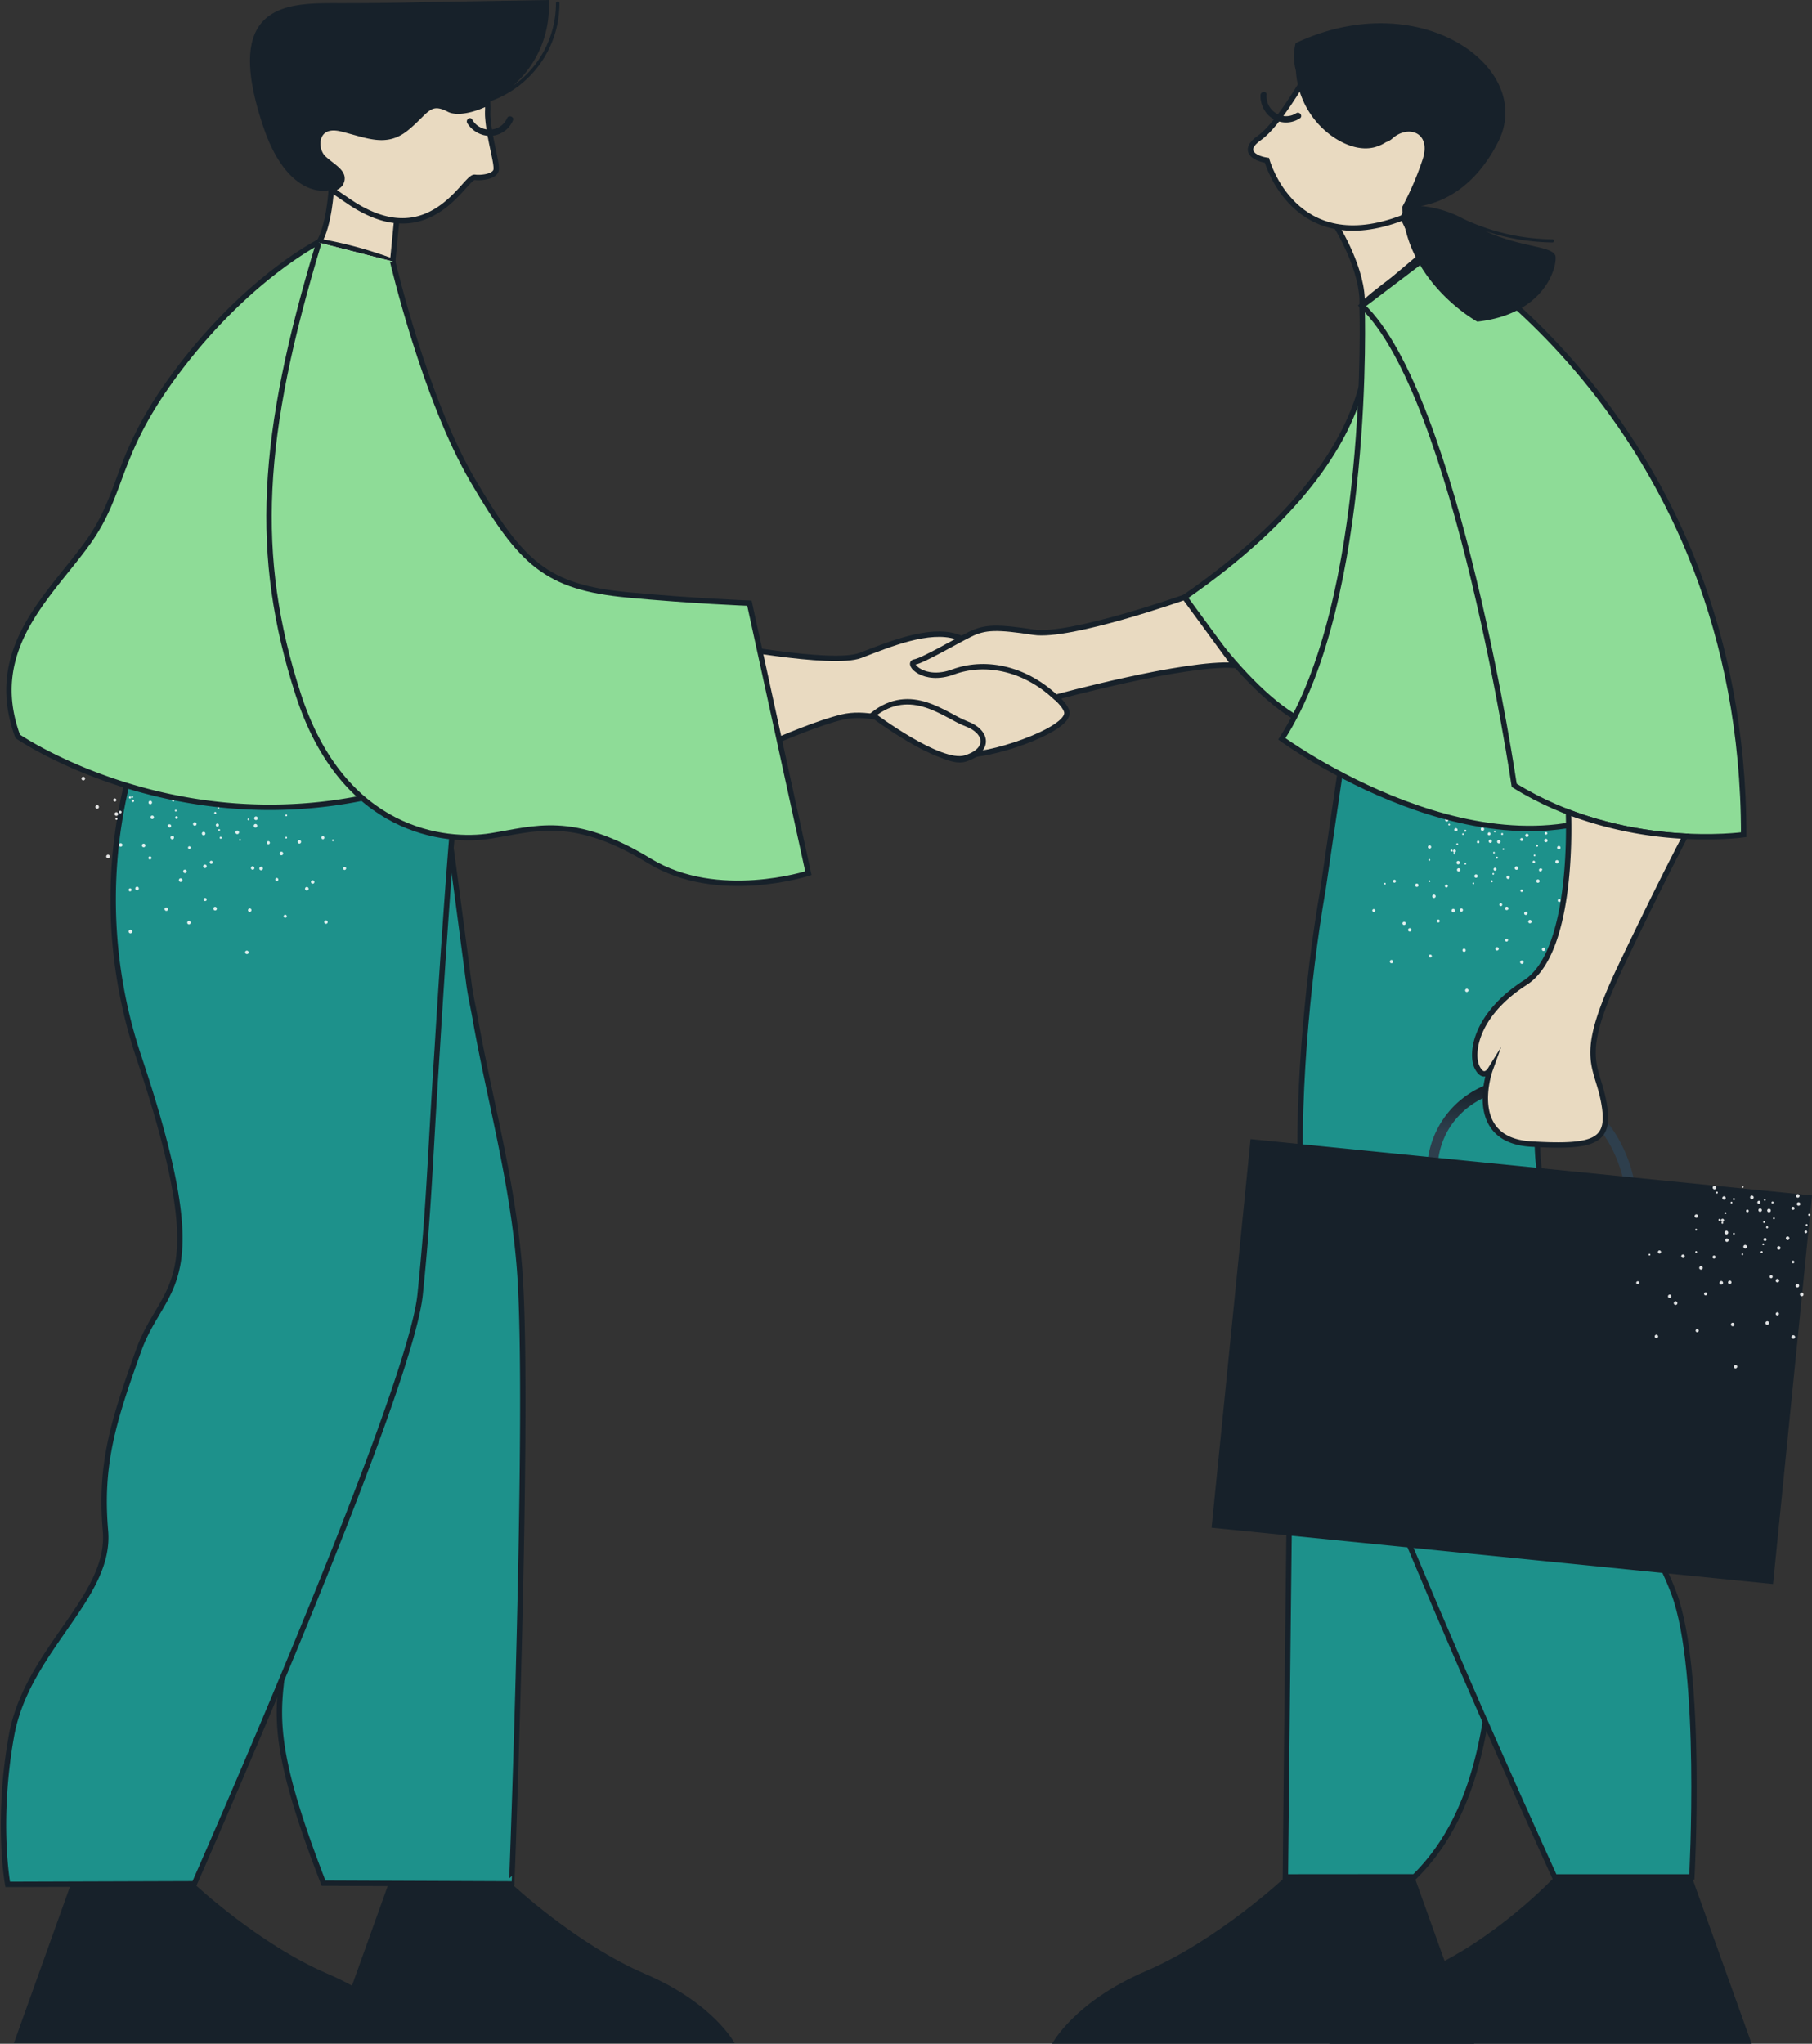 <svg xmlns="http://www.w3.org/2000/svg" xmlns:xlink="http://www.w3.org/1999/xlink" width="352.67" height="397.763" viewBox="0 0 352.67 397.763">
  <rect x="0" y="0" width="352.67" height="397.763" fill="#333333" stroke="none"/>
  <defs>
    <linearGradient id="linear-gradient" x1="0.5" x2="0.5" y2="1" gradientUnits="objectBoundingBox">
      <stop offset="0" stop-color="#f5f6f0"/>
      <stop offset="1" stop-color="#ea593f"/>
    </linearGradient>
    <linearGradient id="linear-gradient-3" x1="0.685" y1="0.487" x2="-0.323" y2="0.682" gradientUnits="objectBoundingBox">
      <stop offset="0" stop-color="#f5f6f0"/>
      <stop offset="0.696" stop-color="#d6d5d5"/>
      <stop offset="1" stop-color="#d8d8d8"/>
    </linearGradient>
    <linearGradient id="linear-gradient-6" x1="0.5" y1="0.78" x2="0.5" y2="0.08" gradientUnits="objectBoundingBox">
      <stop offset="0" stop-color="#2e3f4d"/>
      <stop offset="0.478" stop-color="#2e3f4d"/>
      <stop offset="1" stop-color="#17212a"/>
    </linearGradient>
  </defs>
  <g id="graphic-03" transform="translate(0.485 -0.616)">
    <path id="Path" d="M33.991,10.367s-12.8,10.184-17.606,11.809S0,12.671,0,12.671L21.838,0Z" transform="translate(171.004 125.965)" fill="#fff" stroke="#17212a" stroke-miterlimit="10" stroke-width="1.423"/>
    <path id="man_s_hand" d="M1.667,1.759S24.691,6.283,30.273,4.136,43.584-1.231,48.952.486s20.611,10.95,21.47,14.6S53.89,24.318,50.669,23.244s-15.243-9.232-24.046-7.085S0,27.109,0,27.109L1.667,1.759" transform="translate(136.721 124.038)" fill="#e9dac1" stroke="#17212a" stroke-miterlimit="10" stroke-width="1.05"/>
    <g id="woman" transform="translate(168.847 4.871)">
      <path id="neck" d="M0,1.6S5.462,10.24,5.062,17.156c0,0,7.713,3.325,12.767-7.049L13.041,0,0,1.6" transform="translate(90.704 38.094)" fill="#e9dac1" stroke="#17212a" stroke-miterlimit="10" stroke-width="1.05"/>
      <path id="face" d="M10.355,0S5.343,8.771,1.763,11.278s-.985,4.028,1.432,4.386c0,0,5.281,19.374,26.5,11.15h0l6.51-12.607L32.742,2.429l-14,3.465Z" transform="translate(74.049 11.28)" fill="#e9dac1" stroke="#17212a" stroke-miterlimit="10" stroke-width="1.05"/>
      <path id="R_shoe" d="M70.525,0H45.41S32.3,12.3,18.257,18.323,0,32.468,0,32.468l82.164,0L70.525,0" transform="translate(35.44 361.04)" fill="#17212a"/>
      <path id="L_shoe" d="M70.525,0,43.819,0S32.3,12.3,18.257,18.324,0,32.469,0,32.469l82.164,0L70.525,0" transform="translate(89.426 361.04)" fill="#17212a"/>
      <g id="R_trousers">
        <path id="R_trousers-2" data-name="R_trousers" d="M56.494,33.748c-8.929,39.188-7.422,33.282-12.027,67.687-3.651,27.274-1.61,15.836-2.986,44.692s2.2,62.139-16.36,80.353L0,226.5s.767-77.536,1.188-102.413c.347-21.592,2.546-46.872,4.184-62.774.093-.908.215-1.816.374-2.723C7.73,47.319,8.274,43.426,9.238,36.9,9.341,36.248,15.12.58,15.213,0c9.5,4.862,7.716,6.1,20.489,7.609,0,0,11.824,2.367,18.545-.339.646-.252,1.31-.506,2.012-.758a26.363,26.363,0,0,0,3.6-1.628C60.041,12.315,59.217,21.8,56.494,33.748Z" transform="translate(80.844 134.541)" fill="url(#linear-gradient)"/>
        <path id="R_trousers-3" data-name="R_trousers" d="M56.494,33.748c-8.929,39.188-7.422,33.282-12.027,67.687-3.651,27.274-1.61,15.836-2.986,44.692s2.2,62.139-16.36,80.353L0,226.5s.767-77.536,1.188-102.413c.347-21.592,2.546-46.872,4.184-62.774.093-.908.215-1.816.374-2.723C7.73,47.319,8.274,43.426,9.238,36.9,9.341,36.248,15.12.58,15.213,0c9.5,4.862,7.716,6.1,20.489,7.609,0,0,11.824,2.367,18.545-.339.646-.252,1.31-.506,2.012-.758a26.363,26.363,0,0,0,3.6-1.628C60.041,12.315,59.217,21.8,56.494,33.748Z" transform="translate(80.844 134.541)" fill="#1d918b"/>
        <path id="R_trousers-4" data-name="R_trousers" d="M56.494,33.748c-8.929,39.188-7.422,33.282-12.027,67.687-3.651,27.274-1.61,15.836-2.986,44.692s2.2,62.139-16.36,80.353L0,226.5s.767-77.536,1.188-102.413c.347-21.592,2.546-46.872,4.184-62.774.093-.908.215-1.816.374-2.723C7.73,47.319,8.274,43.426,9.238,36.9,9.341,36.248,15.12.58,15.213,0c9.5,4.862,7.716,6.1,20.489,7.609,0,0,11.824,2.367,18.545-.339.646-.252,1.31-.506,2.012-.758a26.363,26.363,0,0,0,3.6-1.628C60.041,12.315,59.217,21.8,56.494,33.748Z" transform="translate(80.844 134.541)" fill="#1d918b" stroke="#17212a" stroke-miterlimit="10" stroke-width="1.05"/>
      </g>
      <g id="L_trousers">
        <path id="L_trousers-2" data-name="L_trousers" d="M72.759,169.532c-6.056-16.108-11.437-10.955-10.211-24.011S60.91,124.013,55.6,110.208c-5.3-13.824-17.549-20.348-1.226-66.022,6.083-17.006,8.031-30.222,8.087-40.124-3.575.347-7.469.571-11.615.589L9.256,0,4.482,32.59c-.393,2.283-.777,4.614-1.123,6.982C.5,59.161-1.125,82.953.906,102.907,2.956,122.871,49.562,224.8,49.562,224.8l26.706,0S78.481,184.753,72.759,169.532Z" transform="translate(83.683 136.245)" fill="url(#linear-gradient)"/>
        <path id="L_trousers-3" data-name="L_trousers" d="M72.759,169.532c-6.056-16.108-11.437-10.955-10.211-24.011S60.91,124.013,55.6,110.208c-5.3-13.824-17.549-20.348-1.226-66.022,6.083-17.006,8.031-30.222,8.087-40.124-3.575.347-7.469.571-11.615.589L9.256,0,4.482,32.59c-.393,2.283-.777,4.614-1.123,6.982C.5,59.161-1.125,82.953.906,102.907,2.956,122.871,49.562,224.8,49.562,224.8l26.706,0S78.481,184.753,72.759,169.532Z" transform="translate(83.683 136.245)" fill="#1d918b"/>
        <path id="L_trousers-4" data-name="L_trousers" d="M72.759,169.532c-6.056-16.108-11.437-10.955-10.211-24.011S60.91,124.013,55.6,110.208c-5.3-13.824-17.549-20.348-1.226-66.022,6.083-17.006,8.031-30.222,8.087-40.124-3.575.347-7.469.571-11.615.589L9.256,0,4.482,32.59c-.393,2.283-.777,4.614-1.123,6.982C.5,59.161-1.125,82.953.906,102.907,2.956,122.871,49.562,224.8,49.562,224.8l26.706,0S78.481,184.753,72.759,169.532Z" transform="translate(83.683 136.245)" fill="#1d918b" stroke="#17212a" stroke-miterlimit="10" stroke-width="1.05"/>
      </g>
      <path id="texture" d="M18.083,33.556a.328.328,0,0,1,.3-.344h0a.317.317,0,0,1,.339.292.328.328,0,0,1-.3.345H18.39A.308.308,0,0,1,18.083,33.556Zm10.973-5.188a.337.337,0,1,1,.144-.658h0a.335.335,0,0,1,.257.4,0,0,0,0,0,0,0,.336.336,0,0,1-.4.257ZM3.637,28.234h0a.316.316,0,0,1-.2-.4c0-.008,0-.017.007-.025a.31.31,0,0,1,.393-.188.344.344,0,0,1,.209.415.325.325,0,0,1-.41.2Zm7.589-1.1-.012,0a.277.277,0,0,1-.2-.341.015.015,0,0,1,0-.006.287.287,0,0,1,.342-.216l.005,0a.291.291,0,1,1-.141.564Zm6.33-1.394a.321.321,0,0,1,.292-.346.342.342,0,0,1,.351.305V25.7a.321.321,0,0,1-.3.339h-.018A.322.322,0,0,1,17.555,25.736Zm15.492-.054,0,0a.324.324,0,0,1,.155-.432l.009-.005a.316.316,0,0,1,.423.147.334.334,0,0,1-.152.436l-.014.006a.313.313,0,0,1-.419-.148Zm-8.837.087a.338.338,0,0,1-.233-.407s0-.005,0-.007a.326.326,0,0,1,.392-.243.335.335,0,0,1,.244.409.353.353,0,0,1-.34.254A.358.358,0,0,1,24.21,25.77ZM25.861,23.8a.305.305,0,0,1,.233-.343.3.3,0,0,1,.337.246.3.3,0,0,1-.243.33h0a.291.291,0,0,1-.045,0A.284.284,0,0,1,25.861,23.8ZM7.092,22.019l0,0a.33.33,0,0,1-.059-.462l.009-.013a.325.325,0,0,1,.454-.064h0a.336.336,0,1,1-.4.54ZM6.1,20.8a.327.327,0,0,1-.2-.413l0-.007a.32.32,0,0,1,.408-.193h0a.317.317,0,0,1,.2.4A.343.343,0,0,1,6.1,20.8Zm24.516-.327a.342.342,0,0,1-.259-.388.354.354,0,0,1,.4-.273.344.344,0,0,1,.257.4.337.337,0,0,1-.328.269A.333.333,0,0,1,30.617,20.478Zm-17.824-.163-.011,0a.279.279,0,0,1-.2-.342.017.017,0,0,0,0-.006.285.285,0,0,1,.342-.215.3.3,0,0,1,.205.355.284.284,0,0,1-.342.21Zm16.8-1.642,0,0a.325.325,0,0,1,.155-.432l.01,0a.316.316,0,0,1,.422.147.333.333,0,0,1-.152.435l-.014.006a.313.313,0,0,1-.419-.148ZM15.58,18.267a.33.33,0,0,1-.088-.456.113.113,0,0,1,.01-.015.318.318,0,0,1,.444-.086l.01.007a.333.333,0,0,1-.188.609A.33.33,0,0,1,15.58,18.267ZM.126,18.212l-.005,0a.289.289,0,0,1-.066-.4.293.293,0,0,1,.4-.061l.007.005a.285.285,0,0,1,.052.4L.5,18.166a.268.268,0,0,1-.378.046Zm16.889-.284a.346.346,0,0,1,.3-.356.324.324,0,0,1,.339.305.034.034,0,0,1,0,.01.318.318,0,0,1-.3.334l-.02,0h-.013A.309.309,0,0,1,17.015,17.928Zm9.081-.019a.325.325,0,0,1-.234-.4c0-.008,0-.015,0-.022a.319.319,0,0,1,.389-.228l.02,0a.321.321,0,0,1,.226.392v0a.334.334,0,0,1-.4.247ZM24.731,16.9a.306.306,0,0,1,.233-.342.289.289,0,0,1,.326.245l0,.014a.278.278,0,0,1-.234.316h0a.286.286,0,0,1-.046,0A.283.283,0,0,1,24.731,16.9Zm11.414-.714a.3.3,0,0,1,.091-.409.291.291,0,0,1,.3.5.286.286,0,0,1-.4-.087Zm-24.331-.7a.332.332,0,0,1-.072-.464l.009-.013a.324.324,0,0,1,.454-.064.338.338,0,0,1,.074.466h0a.332.332,0,0,1-.464.073Zm17.161-1.133a.251.251,0,0,1-.13-.322A.212.212,0,0,1,28.857,14a.239.239,0,0,1,.32-.1.25.25,0,0,1,.129.322.048.048,0,0,1,0,.01.245.245,0,0,1-.326.12Zm8.231-.58a.336.336,0,0,1,.664-.1.342.342,0,0,1-.284.383h-.008l-.044,0A.331.331,0,0,1,37.206,13.773ZM14.363,13.5l-.026-.006a.272.272,0,0,1-.182-.338s0,0,0-.005a.284.284,0,0,1,.341-.216.292.292,0,0,1,.208.345s0,0,0,.005a.284.284,0,0,1-.341.216Zm-5.785-.133-.013,0a.324.324,0,1,1,.412-.2c0,.005,0,.01,0,.016a.309.309,0,0,1-.394.185Zm-6.193-.436-.019-.008a.16.16,0,0,1-.066-.214.164.164,0,0,1,.211-.1.173.173,0,0,1,.1.225h0a.17.17,0,0,1-.159.108A.172.172,0,0,1,2.385,12.931Zm17.141-.168a.171.171,0,0,1,.088-.221h0a.166.166,0,0,1,.217.09.171.171,0,0,1-.088.222h0a.165.165,0,0,1-.063.013A.166.166,0,0,1,19.526,12.763Zm12.649-.18a.331.331,0,0,1,.124-.65.344.344,0,0,1,.271.389.335.335,0,0,1-.4.261Zm-28.036-.07a.284.284,0,0,1-.052-.4.28.28,0,0,1,.391-.075.034.034,0,0,1,.011.008.285.285,0,0,1,.06.4l-.011.014a.284.284,0,0,1-.4.051Zm19.074-.023a.193.193,0,0,1-.142-.23A.21.21,0,0,1,23.3,12.1a.2.2,0,0,1,.14.241.091.091,0,0,1,0,.023.181.181,0,0,1-.172.129A.176.176,0,0,1,23.212,12.489Zm-12.271-.212a.174.174,0,1,1,.173.175A.176.176,0,0,1,10.941,12.278Zm15.2-.612a.332.332,0,0,1,.141-.436.339.339,0,0,1,.444.143.35.35,0,0,1-.155.446.324.324,0,0,1-.136.03A.328.328,0,0,1,26.14,11.666Zm-6.129-.1a.333.333,0,0,1-.094-.46.089.089,0,0,1,.01-.015.319.319,0,0,1,.444-.086l.006,0a.334.334,0,0,1,.091.465.333.333,0,0,1-.457.092Zm3.527-.544a.168.168,0,1,1,.015-.337.166.166,0,0,1,.16.174v0a.168.168,0,0,1-.167.16Zm-7.051-.917a.321.321,0,0,1,.292-.346h0a.322.322,0,1,1,.051.642h-.026A.321.321,0,0,1,16.487,10.108Zm16,.154a.3.3,0,0,1,.091-.408.285.285,0,0,1,.27-.022l.011,0,.008,0a.189.189,0,0,1,.213.161.178.178,0,0,1-.084.187h0a.245.245,0,0,1-.116.171.284.284,0,0,1-.15.043A.288.288,0,0,1,32.483,10.262ZM23.6,10l0-.015a.279.279,0,0,1,.234-.316l.02,0a.271.271,0,0,1,.307.235.286.286,0,0,1-.231.33h0a.289.289,0,0,1-.047,0A.282.282,0,0,1,23.6,10Zm4.393.058a.337.337,0,1,1,.394-.249s0,0,0,.007a.326.326,0,0,1-.317.251A.329.329,0,0,1,27.994,10.062ZM17.945,8.952a.174.174,0,0,1,.1-.22l.02-.008a.156.156,0,0,1,.2.1.168.168,0,0,1-.088.221.183.183,0,0,1-.23-.09Zm-1.414,0a.353.353,0,0,1-.073-.478l.008-.011a.323.323,0,0,1,.453-.054.334.334,0,0,1-.388.543Zm19.207-.21-.005,0a.322.322,0,0,1-.023-.455l0,0a.311.311,0,0,1,.44-.027.336.336,0,0,1,.041.461l-.008.009a.317.317,0,0,1-.448.022Zm-4.394.036a.259.259,0,0,1-.128-.334l0-.009a.245.245,0,0,1,.326-.121.258.258,0,0,1,.128.334.253.253,0,0,1-.33.13ZM10.935,8.146a.179.179,0,0,1,.175-.175.187.187,0,0,1,.173.175.168.168,0,0,1-.173.163h-.016A.162.162,0,0,1,10.935,8.146Zm13.283-.256a.194.194,0,0,1-.142-.23.212.212,0,0,1,.23-.156.217.217,0,0,1,.152.243,0,0,0,0,0,0,0,.2.2,0,0,1-.239.14Zm7.211-.558a.028.028,0,0,0,0-.007.166.166,0,0,1,.1-.212.08.08,0,0,1,.017-.006.16.16,0,0,1,.2.106.174.174,0,0,1-.1.22.181.181,0,0,1-.218-.1Zm-15.535-.3,0,0a.166.166,0,0,1-.08-.22.158.158,0,0,1,.01-.022.155.155,0,0,1,.211-.065h0a.166.166,0,0,1,.08.22l0,.006a.163.163,0,0,1-.217.081Zm7.79-.127h0a.168.168,0,0,1-.161-.175V6.717a.163.163,0,0,1,.174-.151h0a.173.173,0,0,1,.168.176.178.178,0,0,1-.176.161Zm-7.754-.219a.288.288,0,0,1-.216-.346.3.3,0,0,1,.343-.221.306.306,0,0,1,.217.358.288.288,0,0,1-.344.21Zm-.6-.2a.193.193,0,0,1-.051-.267l.008-.014a.183.183,0,0,1,.255-.044.2.2,0,0,1,.054.276.192.192,0,0,1-.266.049Zm10.08-.328L25.4,6.149a.159.159,0,0,1,.008-.224s.008-.01.013-.014a.155.155,0,0,1,.22.011l.011.01a.159.159,0,0,1-.008.224.1.1,0,0,1-.014.014.153.153,0,0,1-.1.04A.156.156,0,0,1,25.408,6.16Zm10.573-.352a.332.332,0,0,1,.275-.383h.008a.326.326,0,0,1,.37.275.331.331,0,1,1-.653.108Zm-24.937.118-.013,0a.311.311,0,0,1-.186-.4.325.325,0,0,1,.4-.214.335.335,0,0,1,.209.415.325.325,0,0,1-.41.2Zm20.834-.5a.214.214,0,0,1,.16-.235.192.192,0,0,1,.221.159h0a.188.188,0,0,1-.147.224.2.2,0,0,1-.234-.149Zm-15.5-.284c0-.006-.005-.011-.007-.016a.173.173,0,1,1,.226.105h0a.164.164,0,0,1-.062.012A.166.166,0,0,1,16.375,5.144Zm8.052-.279a.334.334,0,0,1,.367-.557l.009.006a.334.334,0,1,1-.376.551Zm-3.992-.025-.012-.011a.25.25,0,0,1,.016-.351l.009-.009a.237.237,0,0,1,.337.022,0,0,0,0,1,0,0,.246.246,0,0,1-.005.347l-.008.008a.239.239,0,0,1-.339-.01Zm2.249-.181a.335.335,0,0,1,.141-.437.326.326,0,0,1,.43.153l.008.014a.308.308,0,0,1-.148.41l-.012.006a.315.315,0,0,1-.42-.148Zm11.043.031a.333.333,0,0,1-.259-.387s0-.005,0-.008a.325.325,0,0,1,.382-.255l.007,0a.324.324,0,0,1,.251.385.1.1,0,0,1,0,.022.317.317,0,0,1-.38.241Zm-4.908-.351a.308.308,0,0,1,.091-.409.285.285,0,0,1,.393.089.29.29,0,1,1-.484.319Zm1.061-.719a.333.333,0,0,1-.029-.461.324.324,0,0,1,.488.427.326.326,0,0,1-.459.034Zm-7.326-.344,0,0-.012,0a.042.042,0,0,1-.032-.016.168.168,0,0,1-.049-.148.294.294,0,0,1,.242-.33h0a.283.283,0,0,1,.325.233.287.287,0,0,1-.231.33.268.268,0,0,1-.057.006A.277.277,0,0,1,22.556,3.275Zm2.671.015a.193.193,0,0,1-.142-.23.211.211,0,0,1,.229-.155.193.193,0,0,1,.142.23c0,.01,0,.02-.005.03a.182.182,0,0,1-.224.125Zm-7.642-.016a.163.163,0,0,1-.074-.22.206.206,0,0,1,.009-.021.157.157,0,0,1,.212-.066h0a.168.168,0,0,1,.082.221.177.177,0,0,1-.159.1A.173.173,0,0,1,17.584,3.273ZM33.715,3.2a.258.258,0,0,1-.127-.334.255.255,0,0,1,.33-.13.258.258,0,0,1,.127.334.253.253,0,0,1-.33.13Zm-9.877-.423a.166.166,0,0,1-.163-.171V2.595a.161.161,0,0,1,.173-.15.167.167,0,0,1,0,.334ZM18,2.618l-.009-.006a.185.185,0,0,1-.047-.258.193.193,0,1,1,.317.22.093.093,0,0,1-.011.015.178.178,0,0,1-.25.03Zm-2.038-.33a.007.007,0,0,1,0,0,.317.317,0,0,1,.291-.341.327.327,0,0,1,.341.3.176.176,0,0,1,0,.021.316.316,0,0,1-.306.327h-.012A.316.316,0,0,1,15.962,2.288Zm5.285.135a.359.359,0,0,1-.073-.478l.007-.01a.322.322,0,0,1,.453-.055.186.186,0,0,1,.022.015.321.321,0,0,1,.053.451.333.333,0,0,1-.462.076Zm15.5-.568a.181.181,0,0,1,.011-.245A.174.174,0,0,1,37,1.62a.18.18,0,0,1-.01.245.177.177,0,0,1-.116.043A.175.175,0,0,1,36.751,1.855ZM14.808,1.333A.183.183,0,0,1,14.9,1.1h0a.166.166,0,0,1,.217.09.186.186,0,0,1-.09.233h0a.167.167,0,0,1-.218-.09ZM14.225.516a.333.333,0,0,1,.1-.455l.019-.013a.314.314,0,0,1,.433.1s.006.01.01.015a.331.331,0,0,1-.559.354Z" transform="translate(97.753 154.968)" fill="#fff" opacity="0.86"/>
      <g id="R_sleeve">
        <path id="R_sleeve-2" data-name="R_sleeve" d="M34.537,9.434S45.062,34.9,0,66.172c0,0,16.093,25.29,28.508,25.75,0,0,32.784-23.28,17.208-91.922h0Z" transform="translate(61.23 45.815)" fill="url(#linear-gradient-3)"/>
        <path id="R_sleeve-3" data-name="R_sleeve" d="M34.537,9.434S45.062,34.9,0,66.172c0,0,16.093,25.29,28.508,25.75,0,0,32.784-23.28,17.208-91.922h0Z" transform="translate(61.23 45.815)" fill="#8edc97" stroke="#17212a" stroke-miterlimit="10" stroke-width="1.05"/>
      </g>
      <g id="sweater">
        <path id="sweater-2" data-name="sweater" d="M15.615,9.528S17.526,66.685,0,93.822c0,0,40.14,29.4,69.538,11.872,0,0-8.959-80.051-41.68-105.694h0S16.554,7.836,15.615,9.528Z" transform="translate(80.151 45.721)" fill="url(#linear-gradient-3)"/>
        <path id="sweater-3" data-name="sweater" d="M15.615,9.528S17.526,66.685,0,93.822c0,0,40.14,29.4,69.538,11.872,0,0-8.959-80.051-41.68-105.694h0S16.554,7.836,15.615,9.528Z" transform="translate(80.151 45.721)" fill="#8edc97" stroke="#17212a" stroke-miterlimit="10" stroke-width="1.05"/>
      </g>
      <g id="L_sleeve">
        <path id="L_sleeve-2" data-name="L_sleeve" d="M14.981,0S74.276,34.018,74.276,114.3c0,0-23.745,3.392-44.662-9.611,0,0-11.171-75.869-29.613-93.339Z" transform="translate(95.766 43.901)" fill="url(#linear-gradient-3)"/>
        <path id="L_sleeve-3" data-name="L_sleeve" d="M14.981,0S74.276,34.018,74.276,114.3c0,0-23.745,3.392-44.662-9.611,0,0-11.171-75.869-29.613-93.339Z" transform="translate(95.766 43.901)" fill="#8edc97" stroke="#17212a" stroke-miterlimit="10" stroke-width="1.05"/>
      </g>
      <path id="handle" d="M2.034,16.455C2.875,6.28,12.919.255,22.5,2.551c9.1,2.182,14.63,10.346,16.033,19.19.2,1.287,2.16.74,1.957-.54C38.814,10.65,31.336,1.3,20.241.11A18.105,18.105,0,0,0,0,16.454c-.108,1.3,1.922,1.3,2.029,0Z" transform="translate(108.486 205.684)" fill="url(#linear-gradient-6)"/>
      <path id="L_hand" d="M28.342,30.181c-8.426,17.745-4.66,18.6-3.239,26.188s-1.291,9-14.157,8.231S2.974,50.191,2.974,50.191s-1.242,2-2.508-.536-.5-10.131,9.376-16.471C18.747,27.478,18.39,4.465,18.235,0A74.859,74.859,0,0,0,40.965,4.684C39.09,8.264,34.625,16.966,28.342,30.181Z" transform="translate(117.695 153.805)" fill="#e9dac1" stroke="#17212a" stroke-miterlimit="10" stroke-width="1.05"/>
      <path id="case" d="M7.583,0,116.857,10.956l-7.582,75.629L0,75.629Z" transform="translate(66.481 217.447)" fill="#17212a"/>
      <path id="texture-2" d="M18.985,35.23a.344.344,0,0,1,.318-.361h0a.332.332,0,0,1,.356.308.344.344,0,0,1-.317.361l-.021,0h-.015A.325.325,0,0,1,18.985,35.23ZM30.5,29.785a.354.354,0,1,1,.151-.691h0a.352.352,0,0,1,.269.418,0,0,0,0,0,0,0,.353.353,0,0,1-.42.269ZM3.819,29.643h0a.331.331,0,0,1-.207-.421c0-.009,0-.018.008-.027a.323.323,0,0,1,.412-.2.363.363,0,0,1,.22.437.343.343,0,0,1-.322.228A.338.338,0,0,1,3.819,29.643Zm7.966-1.158-.013,0a.292.292,0,0,1-.205-.358.057.057,0,0,0,0-.006.3.3,0,0,1,.358-.226h0a.306.306,0,1,1-.146.594Zm6.647-1.463a.336.336,0,0,1,.305-.363.36.36,0,0,1,.37.32v.006a.338.338,0,0,1-.319.355h-.018A.338.338,0,0,1,18.431,27.022Zm6.987.033a.353.353,0,0,1-.245-.427.022.022,0,0,1,0-.007.342.342,0,0,1,.412-.255.354.354,0,0,1,.257.428.372.372,0,0,1-.426.261Zm1.733-2.069a.321.321,0,0,1,.244-.36.306.306,0,1,1,.1.6h0a.3.3,0,0,1-.341-.244ZM7.446,23.118l0,0a.345.345,0,0,1-.062-.485.041.041,0,0,1,.009-.013.339.339,0,0,1,.476-.067.353.353,0,0,1-.21.638A.349.349,0,0,1,7.446,23.118Zm-1.04-1.275a.344.344,0,0,1-.207-.434l0-.008a.334.334,0,0,1,.427-.2h0a.331.331,0,0,1,.207.421.359.359,0,0,1-.432.222ZM32.144,21.5a.358.358,0,0,1-.273-.406.372.372,0,0,1,.417-.287.362.362,0,0,1,.271.419.351.351,0,0,1-.415.274ZM13.432,21.33l-.013,0a.291.291,0,0,1-.205-.358.058.058,0,0,1,0-.006.3.3,0,0,1,.358-.227.31.31,0,0,1,.216.374.3.3,0,0,1-.358.22ZM31.069,19.6l0,0a.34.34,0,0,1,.162-.454l.01-.005a.333.333,0,0,1,.444.155.348.348,0,0,1-.161.456l-.014.007a.33.33,0,0,1-.439-.157Zm-14.714-.426a.347.347,0,0,1-.091-.48.131.131,0,0,1,.009-.016.336.336,0,0,1,.467-.09l.01.006a.351.351,0,0,1-.4.58ZM.132,19.12l-.006,0a.3.3,0,0,1-.068-.423.308.308,0,0,1,.422-.065l.009.006a.3.3,0,0,1,.054.42.218.218,0,0,1-.013.018.284.284,0,0,1-.4.048Zm17.731-.3a.363.363,0,0,1,.319-.374.341.341,0,0,1,.357.319.04.04,0,0,1,0,.01.336.336,0,0,1-.319.352l-.021,0h-.015A.325.325,0,0,1,17.863,18.823ZM27.4,18.8a.341.341,0,0,1-.247-.415.1.1,0,0,1,0-.023.336.336,0,0,1,.409-.239l.022.005a.334.334,0,0,1,.237.411v0a.35.35,0,0,1-.424.258Zm-1.435-1.058a.319.319,0,0,1,.244-.359.3.3,0,0,1,.342.257l0,.015a.292.292,0,0,1-.245.332h0a.3.3,0,0,1-.048,0A.3.3,0,0,1,25.964,17.744ZM12.4,16.259a.35.35,0,0,1-.072-.488.055.055,0,0,1,.009-.013.339.339,0,0,1,.475-.068.359.359,0,0,1,.079.491l0,0a.348.348,0,0,1-.487.073Zm18.02-1.191a.264.264,0,0,1-.136-.338c0-.009.007-.017.012-.026a.248.248,0,0,1,.335-.109.264.264,0,0,1,.137.337l-.005.011a.258.258,0,0,1-.234.149A.254.254,0,0,1,30.421,15.068Zm-15.343-.9a.147.147,0,0,1-.027-.006.284.284,0,0,1-.191-.355l0-.005a.3.3,0,0,1,.359-.227.306.306,0,0,1,.217.361.057.057,0,0,0,0,.006.3.3,0,0,1-.358.226Zm-6.071-.139-.014,0a.338.338,0,0,1-.205-.431.343.343,0,0,1,.431-.212.347.347,0,0,1,.207.435.125.125,0,0,1-.005.017.322.322,0,0,1-.413.2Zm-6.5-.457a.079.079,0,0,1-.02-.009.165.165,0,0,1-.069-.224.172.172,0,0,1,.22-.105.184.184,0,0,1,.1.237h0a.179.179,0,0,1-.233.1ZM20.5,13.4a.18.18,0,0,1,.094-.233h0a.173.173,0,0,1,.228.094.178.178,0,0,1-.094.232h0a.176.176,0,0,1-.068.014A.173.173,0,0,1,20.5,13.4ZM4.343,13.137a.307.307,0,0,1,.358-.5l.012.008a.3.3,0,0,1,.063.419l-.013.016a.3.3,0,0,1-.42.054Zm20.026-.024a.2.2,0,0,1-.149-.241.221.221,0,0,1,.241-.164.209.209,0,0,1,.148.255.177.177,0,0,1-.006.023.188.188,0,0,1-.234.127Zm-12.882-.221a.182.182,0,1,1,.181.184A.184.184,0,0,1,11.487,12.892Zm15.956-.643a.35.35,0,0,1,.149-.459.355.355,0,0,1,.465.15.368.368,0,0,1-.161.469.344.344,0,0,1-.453-.16Zm-6.435-.1a.348.348,0,0,1-.1-.482l.01-.016a.338.338,0,0,1,.467-.09s0,0,.006,0a.353.353,0,0,1,.1.49.349.349,0,0,1-.481.095Zm3.7-.571A.177.177,0,1,1,24.9,11.4v0a.176.176,0,0,1-.177.169Zm-7.4-.964a.336.336,0,0,1,.305-.363h.005a.338.338,0,1,1,.053.674h-.026A.338.338,0,0,1,17.31,10.612Zm7.468-.108a.1.1,0,0,1,0-.016.29.29,0,0,1,.245-.331l.02,0a.288.288,0,0,1,.323.247.3.3,0,0,1-.242.347h0a.3.3,0,0,1-.342-.244Zm4.612.06a.354.354,0,0,1-.257-.428.349.349,0,0,1,.413-.262.352.352,0,0,1,.257.428.02.02,0,0,0,0,.007.343.343,0,0,1-.412.255ZM18.84,9.4a.182.182,0,0,1,.105-.231l.02-.009a.165.165,0,0,1,.21.1.178.178,0,0,1-.093.232.189.189,0,0,1-.07.013A.192.192,0,0,1,18.84,9.4Zm-1.484,0a.372.372,0,0,1-.076-.5l.008-.011a.338.338,0,0,1,.475-.058.35.35,0,1,1-.407.571ZM32.907,9.22a.269.269,0,0,1-.133-.349.039.039,0,0,1,0-.011.259.259,0,0,1,.343-.126.272.272,0,0,1,.134.35.269.269,0,0,1-.244.157A.265.265,0,0,1,32.907,9.22ZM11.479,8.553a.189.189,0,0,1,.184-.184.2.2,0,0,1,.182.184.177.177,0,0,1-.182.171h-.016A.171.171,0,0,1,11.479,8.553Zm13.947-.268a.2.2,0,0,1-.149-.242.22.22,0,0,1,.241-.163.226.226,0,0,1,.159.255v0a.206.206,0,0,1-.2.155A.21.21,0,0,1,25.426,8.285ZM33,7.7l0-.008a.176.176,0,0,1,.108-.224l.018-.006a.168.168,0,0,1,.211.112.182.182,0,0,1-.105.231.194.194,0,0,1-.054.008A.19.19,0,0,1,33,7.7Zm-16.31-.317,0,0a.174.174,0,0,1-.085-.231.1.1,0,0,1,.01-.022.164.164,0,0,1,.221-.068l0,0a.175.175,0,0,1,.085.231.039.039,0,0,0,0,.006.172.172,0,0,1-.229.085Zm8.178-.132h0a.177.177,0,0,1-.168-.184.068.068,0,0,1,0-.013.169.169,0,0,1,.181-.158h.006a.179.179,0,0,1,.175.185.187.187,0,0,1-.187.17Zm-8.141-.23a.3.3,0,0,1-.227-.364.314.314,0,0,1,.36-.232.321.321,0,0,1,.228.375.3.3,0,0,1-.361.221Zm-.631-.207a.2.2,0,0,1-.053-.281l.009-.014a.191.191,0,0,1,.266-.047.213.213,0,0,1,.058.291.2.2,0,0,1-.28.05Zm10.581-.346-.01-.01a.167.167,0,0,1,.009-.236.064.064,0,0,1,.013-.014.162.162,0,0,1,.23.011l.011.011a.167.167,0,0,1-.009.236l-.014.014a.163.163,0,0,1-.23-.012ZM11.595,6.223l-.013-.005a.324.324,0,0,1-.2-.417.34.34,0,0,1,.42-.225.353.353,0,0,1,.219.436.342.342,0,0,1-.43.211ZM33.467,5.7a.224.224,0,0,1,.168-.247.2.2,0,0,1,.231.167h0a.2.2,0,0,1-.154.236.213.213,0,0,1-.246-.157ZM17.192,5.4l-.006-.016a.181.181,0,1,1,.238.11h0a.175.175,0,0,1-.229-.095Zm8.455-.292a.35.35,0,0,1,.385-.585l.01.005a.351.351,0,0,1-.4.58Zm-4.19-.027-.013-.012A.262.262,0,0,1,21.46,4.7l.01-.008a.25.25,0,0,1,.353.023l0,0a.258.258,0,0,1-.006.364.041.041,0,0,1-.008.009.248.248,0,0,1-.172.069A.252.252,0,0,1,21.456,5.081Zm2.36-.189a.352.352,0,0,1,.149-.458.342.342,0,0,1,.453.16l.007.015a.323.323,0,0,1-.154.431l-.014.007a.331.331,0,0,1-.441-.156Zm6.442-.338a.323.323,0,0,1,.1-.428.3.3,0,0,1,.412.094.3.3,0,1,1-.508.335ZM31.371,3.8a.349.349,0,0,1-.03-.482.34.34,0,1,1,.03.482Zm-7.694-.365-.012,0a.045.045,0,0,1-.034-.016.173.173,0,0,1-.052-.155.309.309,0,0,1,.255-.346h0a.3.3,0,0,1,.341.245.3.3,0,0,1-.243.347.291.291,0,0,1-.257-.073Zm2.805.021a.2.2,0,0,1-.148-.242.22.22,0,0,1,.241-.163.2.2,0,0,1,.149.242.121.121,0,0,1-.005.031.191.191,0,0,1-.184.139A.194.194,0,0,1,26.483,3.455Zm-8.022-.017a.174.174,0,0,1-.077-.232.17.17,0,0,1,.01-.023.164.164,0,0,1,.222-.068l0,0a.175.175,0,0,1,.085.231.186.186,0,0,1-.244.089Zm6.567-.52a.175.175,0,0,1-.171-.18.059.059,0,0,1,0-.013.168.168,0,0,1,.181-.158.176.176,0,0,1-.007.351ZM18.9,2.749l-.01-.006a.194.194,0,0,1-.049-.272.2.2,0,1,1,.332.23.1.1,0,0,1-.011.016.188.188,0,0,1-.148.071A.185.185,0,0,1,18.9,2.749ZM16.756,2.4a.011.011,0,0,1,0-.005.333.333,0,0,1,.306-.357.341.341,0,0,1,.357.319.148.148,0,0,1,0,.021.332.332,0,0,1-.32.343h-.012A.332.332,0,0,1,16.756,2.4Zm5.549.141a.375.375,0,0,1-.076-.5l.008-.01a.339.339,0,0,1,.476-.058l.022.015a.338.338,0,0,1,.056.474.35.35,0,0,1-.485.08Zm9.064-.233a.348.348,0,0,1,.157-.678.354.354,0,0,1,.257.428.345.345,0,0,1-.414.249ZM15.544,1.4a.193.193,0,0,1,.1-.245h0a.173.173,0,0,1,.228.094.194.194,0,0,1-.094.246h0a.174.174,0,0,1-.067.013A.176.176,0,0,1,15.544,1.4Zm-.609-.86a.349.349,0,0,1,.1-.478L15.056.05a.33.33,0,0,1,.455.1l.01.015a.347.347,0,1,1-.586.372ZM20.59.353,20.578.34a.164.164,0,0,1,.01-.233A.1.1,0,0,1,20.6.094.162.162,0,0,1,20.831.1l0,0a.178.178,0,0,1,0,.253h0a.17.17,0,0,1-.241-.01Z" transform="translate(149.127 226.526)" fill="#fff" opacity="0.86"/>
      <path id="R_hand" d="M0,2.568s13.1,9.876,18.035,8.373,4.294-5.153.214-6.656S7.515-3.444,0,2.568Z" transform="translate(0.508 132.328)" fill="#e9dac1" stroke="#17212a" stroke-miterlimit="10" stroke-width="1.05"/>
      <path id="R_hand-2" d="M52.93,0S30.64,7.881,23.555,6.807,14.108,5.734,11.1,7.237,1.87,12.39.368,12.6s1.718,4.079,7.515,1.932,13.526-1.073,19.967,4.938c0,0,25.12-6.87,34.781-6.226Z" transform="translate(8.299 111.987)" fill="#e9dac1" stroke="#17212a" stroke-miterlimit="10" stroke-width="1.05"/>
      <path id="hair" d="M21.058,35.767a59.736,59.736,0,0,0,3.928-9.115c1.885-5.5-2.829-6.915-5.814-4.243a3.441,3.441,0,0,1-1.252.724,7.858,7.858,0,0,1-2.354,1.029c-2.679.631-5.445-.409-7.684-1.858A16.844,16.844,0,0,1,.371,9.278,10.858,10.858,0,0,1,.315,3.866C24.673-7.6,46.987,8.738,39.758,23.038,35.1,32.251,28.686,34.873,24.709,35.575a21.25,21.25,0,0,1,8.238,2.483,41.5,41.5,0,0,0,17.343,3.994.3.3,0,0,1,0,.609,42.717,42.717,0,0,1-12.965-2.19c6.964,3.3,13.451,2.8,13.591,5.037.157,2.514-2.514,11.157-15.242,12.571C35.672,58.081,21.844,50.539,21.058,35.767Z" transform="translate(82.521 0.269)" fill="#17212a"/>
      <path id="nouth" d="M7.667,5.138A4.886,4.886,0,0,1,.784,3.568,5.294,5.294,0,0,1,0,.652C.017-.133,1.2-.255,1.188.54a3.885,3.885,0,0,0,3.54,4.174,3.691,3.691,0,0,0,2.245-.581c.654-.4,1.353.6.693,1.005Z" transform="translate(75.993 13.635)" fill="#17212a"/>
    </g>
    <g id="man">
      <path id="L_shoe-2" d="M11.12,0,0,31.021l78.507,0s-4.026-7.765-17.445-13.515S35.119,0,35.119,0h-24" transform="translate(63.999 367.269)" fill="#17212a"/>
      <path id="R_shoe-2" d="M11.12,0,0,31.021l78.507,0s-4.026-7.765-17.445-13.515S35.119,0,35.119,0h-24" transform="translate(2.21 367.253)" fill="#17212a"/>
      <g id="L_trousers-2-2" data-name="L_trousers-2">
        <path id="L_trousers-2-3" data-name="L_trousers-2" d="M60.634,104.671C59.287,87.327,54.747,71.532,51.966,55.7c-.384-2.185-.9-4.34-1.182-6.54C49.411,38.62,44.954,4.594,44.035,0L23.566,2.378l-9.82,1.548h0A51.532,51.532,0,0,0,1.583,8h0A86.188,86.188,0,0,0,2.39,44.585c9.462,41.527,10.2,35.7,8.742,64.833s3.275,19.3,4.731,49.9-8.7,25.344,6.622,64.862l36.63.153S62.677,130.964,60.634,104.671Z" transform="translate(40 142.944)" fill="url(#linear-gradient)"/>
        <path id="L_trousers-2-4" data-name="L_trousers-2" d="M60.634,104.671C59.287,87.327,54.747,71.532,51.966,55.7c-.384-2.185-.9-4.34-1.182-6.54C49.411,38.62,44.954,4.594,44.035,0L23.566,2.378l-9.82,1.548h0A51.532,51.532,0,0,0,1.583,8h0A86.188,86.188,0,0,0,2.39,44.585c9.462,41.527,10.2,35.7,8.742,64.833s3.275,19.3,4.731,49.9-8.7,25.344,6.622,64.862l36.63.153S62.677,130.964,60.634,104.671Z" transform="translate(40 142.944)" fill="#1d918b"/>
        <path id="L_trousers-2-5" data-name="L_trousers-2" d="M60.634,104.671C59.287,87.327,54.747,71.532,51.966,55.7c-.384-2.185-.9-4.34-1.182-6.54C49.411,38.62,44.954,4.594,44.035,0L23.566,2.378l-9.82,1.548h0A51.532,51.532,0,0,0,1.583,8h0A86.188,86.188,0,0,0,2.39,44.585c9.462,41.527,10.2,35.7,8.742,64.833s3.275,19.3,4.731,49.9-8.7,25.344,6.622,64.862l36.63.153S62.677,130.964,60.634,104.671Z" transform="translate(40 142.944)" fill="#1d918b" stroke="#17212a" stroke-miterlimit="10" stroke-width="1.05"/>
      </g>
      <g id="R_trousers-2-2" data-name="R_trousers-2">
        <path id="R_trousers-2-3" data-name="R_trousers-2" d="M84.417,64.288S87.826,7.15,89.828,0L28.034,3.623l-3.391,6.558c-.658-.134.608.135,0,0a96.43,96.43,0,0,0,1.806,55.947c15.1,45.3,4.722,43.158-.17,56.868-4.918,13.7-7.548,22.08-6.43,35.029C20.985,170.984,4.6,181.1,1.564,197.842c-3.014,16.759-.744,29-.744,29l36.316-.117s41.945-94.911,43.957-114.7C82.906,94.2,82.906,87.251,84.417,64.288Z" transform="translate(0.194 140.526)" fill="url(#linear-gradient)"/>
        <path id="R_trousers-2-4" data-name="R_trousers-2" d="M84.417,64.288S87.826,7.15,89.828,0L28.034,3.623l-3.391,6.558c-.658-.134.608.135,0,0a96.43,96.43,0,0,0,1.806,55.947c15.1,45.3,4.722,43.158-.17,56.868-4.918,13.7-7.548,22.08-6.43,35.029C20.985,170.984,4.6,181.1,1.564,197.842c-3.014,16.759-.744,29-.744,29l36.316-.117s41.945-94.911,43.957-114.7C82.906,94.2,82.906,87.251,84.417,64.288Z" transform="translate(0.194 140.526)" fill="#1d918b"/>
        <path id="R_trousers-2-5" data-name="R_trousers-2" d="M84.417,64.288S87.826,7.15,89.828,0L28.034,3.623l-3.391,6.558c-.658-.134.608.135,0,0a96.43,96.43,0,0,0,1.806,55.947c15.1,45.3,4.722,43.158-.17,56.868-4.918,13.7-7.548,22.08-6.43,35.029C20.985,170.984,4.6,181.1,1.564,197.842c-3.014,16.759-.744,29-.744,29l36.316-.117s41.945-94.911,43.957-114.7C82.906,94.2,82.906,87.251,84.417,64.288Z" transform="translate(0.194 140.526)" fill="#1d918b" stroke="#17212a" stroke-miterlimit="10" stroke-width="1.05"/>
      </g>
      <path id="texture-3" d="M33.542,50.247a.344.344,0,0,1-.318-.361,0,0,0,0,0,0,0,.332.332,0,0,1,.358-.305.344.344,0,0,1,.318.361.148.148,0,0,1,0,.021.324.324,0,0,1-.321.289Zm-22.7-4.033a.364.364,0,0,1-.3-.4.346.346,0,0,1,.4-.288.359.359,0,0,1,.3.4.347.347,0,0,1-.4.288Zm-.3-.4Zm11.417-1.593a.352.352,0,0,1,.27-.418.344.344,0,0,1,.145.671.347.347,0,0,1-.082.01A.342.342,0,0,1,21.961,44.221Zm26.676-.079a.362.362,0,0,1,.219-.436l.026-.008a.324.324,0,0,1,.394.232v0a.331.331,0,0,1-.21.419.341.341,0,0,1-.43-.211Zm-7.907-1.179a.316.316,0,0,1,.229-.363l.007,0a.3.3,0,0,1,.354.234.028.028,0,0,1,0,.012.291.291,0,0,1-.22.35.318.318,0,0,1-.373-.231Zm-6.636-.914a.338.338,0,0,1-.313-.361.36.36,0,0,1,.37-.321.336.336,0,0,1,.305.363v.006a.339.339,0,0,1-.337.314ZM17.737,41.82a.351.351,0,0,1-.161-.457l.005-.01a.332.332,0,0,1,.448-.139l0,0a.341.341,0,0,1,.157.455.082.082,0,0,1-.006.013.332.332,0,0,1-.292.175A.326.326,0,0,1,17.737,41.82Zm9.306-.318a.354.354,0,0,1,.257-.428l.007,0a.342.342,0,0,1,.406.264.355.355,0,0,1-.245.427.374.374,0,0,1-.07.007A.37.37,0,0,1,27.043,41.5Zm-1.652-1.565a.308.308,0,0,1-.255-.346.312.312,0,0,1,.353-.258.322.322,0,0,1,.245.36v0a.3.3,0,0,1-.343.242Zm-14.71-1.921a.308.308,0,0,1-.094-.416l.009-.015a.291.291,0,0,1,.4-.079l.011.006a.3.3,0,0,1-.328.5Zm34.262-.269a.362.362,0,0,1,.078-.491.151.151,0,0,1,.013-.009.341.341,0,0,1,.472.089l0,0a.347.347,0,0,1-.069.484.365.365,0,0,1-.5-.078Zm-32.816.094h0a.348.348,0,0,1-.283-.4s0,0,0-.005a.347.347,0,1,1,.683.12s0,.007,0,.01a.342.342,0,0,1-.337.284A.347.347,0,0,1,12.128,37.842Zm33.921-1.513a.336.336,0,0,1,.638-.211.343.343,0,0,1-.207.434.357.357,0,0,1-.431-.222Zm-25.722-.4a.361.361,0,0,1,.27-.418.372.372,0,0,1,.417.287.358.358,0,0,1-.272.406.352.352,0,0,1-.415-.275ZM39.1,35.817a.311.311,0,0,1,.215-.374l.006,0a.3.3,0,0,1,.355.234.063.063,0,0,1,0,.013.29.29,0,0,1-.22.349.3.3,0,0,1-.359-.22ZM21.364,34.463a.351.351,0,0,1-.162-.457l.005-.01a.333.333,0,0,1,.449-.139l0,0a.34.34,0,0,1,.157.455.082.082,0,0,1-.006.013.33.33,0,0,1-.446.136Zm14.68-.668-.005-.006a.352.352,0,0,1,.107-.487l.016-.01a.336.336,0,0,1,.461.116.348.348,0,0,1-.579.387Zm16.3-.032-.006-.008a.3.3,0,0,1,.069-.418.305.305,0,0,1,.422.064l0,.005a.3.3,0,0,1-.078.422l-.018.014a.279.279,0,0,1-.155.047A.286.286,0,0,1,52.344,33.763Zm-17.68.076h-.01a.341.341,0,0,1,.05-.68.364.364,0,0,1,.319.373.176.176,0,0,1,0,.021.324.324,0,0,1-.321.289Zm-9.6-.589,0-.005a.345.345,0,1,1,.427.266h0a.351.351,0,0,1-.423-.261Zm1.517-.554-.015,0a.291.291,0,0,1-.228-.344.305.305,0,0,1,.341-.257.32.32,0,0,1,.245.359v0a.3.3,0,0,1-.343.243Zm-12.052-.9-.008,0a.3.3,0,0,1-.086-.412.3.3,0,0,1,.41-.106.31.31,0,0,1,.1.428.3.3,0,0,1-.254.14A.3.3,0,0,1,14.527,31.8Zm-8.053-.184a.35.35,0,0,1-.284-.406V31.2a.352.352,0,1,1,.284.411ZM40,30.889a.358.358,0,0,1,.077-.49l.014-.008a.338.338,0,0,1,.472.089l0,0a.348.348,0,1,1-.565.407ZM22.119,29.641a.265.265,0,0,1,.136-.339l.026-.012a.25.25,0,0,1,.32.149.263.263,0,0,1-.135.338l-.011,0a.258.258,0,0,1-.337-.14Zm-8.693-.173a.359.359,0,0,1-.3-.4.349.349,0,1,1,.3.4ZM8.75,29.243a.336.336,0,0,1,.031-.472l.013-.011a.331.331,0,0,1,.466.043.335.335,0,0,1-.032.472l-.012.011a.328.328,0,0,1-.211.076A.332.332,0,0,1,8.75,29.243Zm28.7-.593a.307.307,0,0,1,.218-.362h.005a.3.3,0,0,1,.355.233c0,.009,0,.018.006.027a.286.286,0,0,1-.224.335H37.8a.3.3,0,0,1-.061.006A.3.3,0,0,1,37.447,28.65Zm6.014-.12,0-.007a.338.338,0,0,1,.641-.217.128.128,0,0,1,0,.014.338.338,0,0,1-.224.422l-.016.005a.323.323,0,0,1-.4-.218Zm6.688-.348a.182.182,0,0,1,.1-.236.173.173,0,0,1,.22.1.085.085,0,0,1,.009.021.165.165,0,0,1-.1.213h0a.18.18,0,0,1-.232-.1ZM32.157,28.2a.179.179,0,0,1-.093-.233v0a.175.175,0,0,1,.229-.091.179.179,0,0,1,.094.233v0a.175.175,0,0,1-.229.091Zm-13.464-.557a.363.363,0,0,1,.284-.409.348.348,0,1,1-.284.409Zm29.418.131a.018.018,0,0,0-.007-.007.3.3,0,0,1,.493-.342l.012.016a.3.3,0,0,1-.249.466A.3.3,0,0,1,48.111,27.776ZM28.278,27.67h0a.206.206,0,0,1,.148-.254.221.221,0,0,1,.241.163.2.2,0,0,1-.149.242l-.023.005-.03,0A.189.189,0,0,1,28.278,27.67ZM41.035,27.6a.194.194,0,0,1,.181-.184.184.184,0,0,1,0,.367A.2.2,0,0,1,41.035,27.6Zm-16.042-.482a.366.366,0,0,1-.162-.47A.355.355,0,0,1,25.3,26.5a.348.348,0,0,1,.149.458.344.344,0,0,1-.452.161ZM31.4,26.76l0-.006a.351.351,0,0,1,.106-.487.1.1,0,0,1,.016-.01.336.336,0,0,1,.461.116.348.348,0,0,1-.579.387Zm-3.408-.646a.176.176,0,1,1,.183.168h-.007A.176.176,0,0,1,27.99,26.114Zm7.225-.474a.337.337,0,0,1-.313-.36v-.011a.338.338,0,1,1,.673.052v.005a.336.336,0,0,1-.335.314ZM18.37,25.577a.26.26,0,0,1-.122-.18.187.187,0,0,1-.088-.2s0-.005,0-.008a.2.2,0,0,1,.23-.159H18.4a.3.3,0,0,1,.283.022.311.311,0,0,1,.1.428.3.3,0,0,1-.413.094Zm9.4-.122a.3.3,0,0,1-.243-.347c0-.006,0-.013,0-.018a.286.286,0,0,1,.339-.224l.015,0a.292.292,0,0,1,.227.345v0a.3.3,0,0,1-.291.246A.3.3,0,0,1,27.765,25.456Zm-4.682-.445a.345.345,0,1,1,.413.262l-.007,0a.345.345,0,0,1-.072.008A.341.341,0,0,1,23.083,25.011ZM33.8,24.2a.179.179,0,0,1-.093-.233.131.131,0,0,1,.009-.021.165.165,0,0,1,.221-.073.182.182,0,0,1,.1.231.192.192,0,0,1-.242.1Zm1.241-.172,0-.005a.346.346,0,0,1,.083-.483l.011-.008a.338.338,0,0,1,.472.076.373.373,0,0,1-.076.5.351.351,0,0,1-.486-.081Zm-26.968.083a.21.21,0,0,1-.065-.285l.005-.007a.193.193,0,0,1,.266-.055l.01.007a.2.2,0,0,1,.054.279l-.005.007a.191.191,0,0,1-.266.054Zm6.809-.254a.352.352,0,0,1,.043-.483l.005-.005a.326.326,0,0,1,.461.039l.005.005a.338.338,0,0,1-.036.477.043.043,0,0,1-.01.008.329.329,0,0,1-.213.078A.334.334,0,0,1,14.887,23.86Zm4.745-.067a.27.27,0,0,1,.134-.349l.011,0a.258.258,0,0,1,.337.14.272.272,0,0,1-.134.35.268.268,0,0,1-.347-.137Zm21.593-.359a.177.177,0,0,1-.182-.172.194.194,0,0,1,.182-.184.188.188,0,0,1,.184.183c0,.006,0,.012,0,.017a.171.171,0,0,1-.17.157ZM8.1,23.337l-.008,0a.349.349,0,0,1-.267-.414.01.01,0,0,0,0-.007.34.34,0,0,1,.4-.27.365.365,0,0,1,.276.417.345.345,0,0,1-.338.282A.349.349,0,0,1,8.1,23.337Zm19.107-.494a.225.225,0,0,1,.159-.256.222.222,0,0,1,.241.163.2.2,0,0,1-.149.242h0a.2.2,0,0,1-.05.006A.206.206,0,0,1,27.209,22.843Zm-18.55-.234a.011.011,0,0,1,0-.005.261.261,0,0,1,.268-.253h.009a.254.254,0,0,1,.246.26v0a.261.261,0,0,1-.255.266A.283.283,0,0,1,8.659,22.609Zm11-.1a.183.183,0,0,1-.1-.23c0-.006,0-.013.006-.018a.169.169,0,0,1,.222-.087l.008,0a.176.176,0,0,1,.1.229.192.192,0,0,1-.175.113A.188.188,0,0,1,19.66,22.512ZM35.968,22l0,0a.174.174,0,0,1,.091-.229.107.107,0,0,1,.023-.01.163.163,0,0,1,.208.1l0,0a.174.174,0,0,1-.091.229.008.008,0,0,1-.006,0A.173.173,0,0,1,35.968,22ZM4.235,21.92a.364.364,0,0,1-.116-.489.353.353,0,0,1,.482-.116.364.364,0,0,1,.116.489.355.355,0,0,1-.482.116Zm23.594-.132a.01.01,0,0,1,0-.007.179.179,0,0,1,.181-.179h.014a.171.171,0,0,1,.168.172h0a.175.175,0,0,1-.168.183h-.009A.187.187,0,0,1,27.829,21.787Zm7.973-.282a.319.319,0,0,1,.229-.375.315.315,0,0,1,.36.233.3.3,0,0,1-.589.142Zm.712-.037a.214.214,0,0,1,.057-.291l.014-.009a.192.192,0,0,1,.262.069.2.2,0,1,1-.333.23Zm-10.545-.3-.011-.011a.166.166,0,0,1,.013-.235l.014-.014a.163.163,0,0,1,.229.017l.011.011a.166.166,0,0,1-.014.235.1.1,0,0,1-.014.014.164.164,0,0,1-.107.039A.161.161,0,0,1,25.969,21.172ZM14.711,21.1a.353.353,0,0,1-.286-.4s0-.007,0-.011a.342.342,0,0,1,.4-.279.351.351,0,0,1-.112.692Zm26.15-.376a.352.352,0,0,1,.219-.436.34.34,0,0,1,.42.225.079.079,0,0,1,0,.014.326.326,0,0,1-.213.409.337.337,0,0,1-.108.018A.343.343,0,0,1,40.861,20.72Zm-29.677-.156a.045.045,0,0,0-.007-.011.233.233,0,1,1,.333.076l0,0a.231.231,0,0,1-.128.038A.234.234,0,0,1,11.184,20.564Zm-3.567-.121a.314.314,0,0,1,.062-.427l.012-.008a.3.3,0,0,1,.412.085l.009.013a.288.288,0,0,1-.073.4.079.079,0,0,1-.014.011.294.294,0,0,1-.409-.075Zm11.555.12h0a.2.2,0,0,1-.154-.236.2.2,0,0,1,.232-.167.225.225,0,0,1,.168.247.215.215,0,0,1-.246.157ZM35.464,20.2a.181.181,0,0,1-.1-.23.066.066,0,0,1,.006-.017.181.181,0,1,1,.328.154v0a.174.174,0,0,1-.229.091ZM10.7,19.956l-.011-.008a.2.2,0,0,1-.041-.28l.005-.008a.191.191,0,0,1,.266-.054.21.21,0,0,1,.065.285.208.208,0,0,1-.175.1A.2.2,0,0,1,10.7,19.956Zm16.053-.231,0-.007a.352.352,0,0,1,.106-.487.35.35,0,1,1-.1.494Zm4.314.067a.011.011,0,0,1,0-.005.257.257,0,0,1,0-.365l.009-.01a.25.25,0,0,1,.354,0l.013.012a.261.261,0,0,1-.008.369l-.009.009a.253.253,0,0,1-.356-.007Zm-19.936.031a.19.19,0,0,1-.012-.257.184.184,0,0,1,.254-.011.188.188,0,0,1,.012.257.184.184,0,0,1-.254.011Zm17.486-.074-.015-.007a.324.324,0,0,1-.131-.439.342.342,0,0,1,.452-.161.351.351,0,0,1,.149.459.082.082,0,0,1-.006.013.331.331,0,0,1-.447.136Zm-11.544-.392,0-.005a.344.344,0,0,1,.677-.124.351.351,0,0,1-.272.406l-.022,0a.338.338,0,0,1-.051,0A.334.334,0,0,1,17.072,19.356Zm5.144,0a.31.31,0,0,1-.1-.428.3.3,0,0,1,.412-.094.322.322,0,0,1,.1.428.313.313,0,0,1-.412.094Zm-1.18-.881-.006-.006a.338.338,0,0,1,.036-.477.344.344,0,0,1,.479.032.35.35,0,0,1-.03.483.341.341,0,0,1-.479-.032Zm7.916-.259a.3.3,0,0,1-.242-.347v0a.3.3,0,0,1,.342-.242.309.309,0,0,1,.256.346.176.176,0,0,1-.052.155.044.044,0,0,1-.033.017h0l-.013,0a.285.285,0,0,1-.2.078A.3.3,0,0,1,28.951,18.216ZM26.161,18a.2.2,0,0,1,.148-.242.221.221,0,0,1,.241.163.2.2,0,0,1-.149.242.115.115,0,0,1-.031.005H26.35A.191.191,0,0,1,26.161,18Zm8.021.057,0,0a.175.175,0,0,1,.091-.229l.023-.01a.165.165,0,0,1,.209.1.173.173,0,0,1-.077.232.185.185,0,0,1-.243-.089Zm-17.039-.123a.263.263,0,1,1,.347.136.267.267,0,0,1-.347-.136Zm10.536-.476h0a.175.175,0,0,1,.17-.182h.013a.17.17,0,0,1,.169.172v0a.177.177,0,0,1-.172.18h0A.176.176,0,0,1,27.68,17.457Zm6.035-.049-.011-.015a.2.2,0,0,1,.344-.215l.006.01a.2.2,0,0,1-.065.268.106.106,0,0,1-.016.012.187.187,0,0,1-.258-.059Zm2.051.022a.334.334,0,0,1-.3-.364.342.342,0,0,1,.358-.319h.005a.332.332,0,0,1,.3.363.153.153,0,0,0,0,.021.334.334,0,0,1-.332.3Zm-5.67-.258a.351.351,0,0,1,.562-.421.375.375,0,0,1-.076.5.351.351,0,0,1-.486-.08Zm-8.993-.4a.355.355,0,0,1,.257-.428.348.348,0,0,1,.164.676.34.34,0,0,1-.087.011A.345.345,0,0,1,21.1,16.771Zm-7.054-.1a.19.19,0,0,1-.011-.257.184.184,0,0,1,.254-.011.191.191,0,0,1,.012.257.187.187,0,0,1-.133.056A.185.185,0,0,1,14.049,16.666Zm-5.2-.164H8.829a.254.254,0,0,1-.248-.258s0,0,0,0a.261.261,0,0,1,.255-.265.283.283,0,0,1,.269.271v.014a.251.251,0,0,1-.25.242Zm-7.323-.117s0,0,0,0a.352.352,0,0,1-.09-.49l.013-.019a.329.329,0,0,1,.461-.071s.009.005.013.009a.348.348,0,0,1-.4.572Zm12.01-.2a.3.3,0,0,1,.038-.4.215.215,0,0,1-.237.014.211.211,0,0,1-.065-.285.2.2,0,0,1,.283-.064.21.21,0,0,1,.065.285c0,.013-.01.013-.021.028l-.008.007.008-.007a.307.307,0,0,1,.349.5.3.3,0,0,1-.412-.078Zm23.577.017a.193.193,0,0,1-.094-.245v0a.175.175,0,0,1,.229-.091.193.193,0,0,1,.094.245v0a.175.175,0,0,1-.229.091ZM8.149,15.676a.028.028,0,0,1-.006-.008.232.232,0,0,1,.07-.32.239.239,0,0,1,.328.078l.007.011a.233.233,0,0,1-.084.319l-.019.012a.218.218,0,0,1-.3-.091Zm11.883.026h-.006a.2.2,0,0,1-.16-.233s0-.006,0-.008a.2.2,0,0,1,.23-.159h0a.2.2,0,0,1,.162.234s0,.005,0,.008a.2.2,0,0,1-.193.162A.2.2,0,0,1,20.032,15.7Zm6.516-.36a.285.285,0,0,1,0-.381.278.278,0,0,1,.377,0,.269.269,0,0,1,0,.369v0a.262.262,0,0,1-.193.084A.265.265,0,0,1,26.548,15.342Zm10.92.012h0a.352.352,0,0,1-.09-.49.148.148,0,0,1,.013-.02.329.329,0,0,1,.461-.07.348.348,0,0,1,.1.477.353.353,0,0,1-.483.1ZM5.013,15.066a.028.028,0,0,1,0-.006.338.338,0,0,1,.64-.218.017.017,0,0,0,0,.007.338.338,0,1,1-.64.217ZM19.3,15.13a.183.183,0,0,1,.089-.233h0a.179.179,0,0,1,.231.1.039.039,0,0,1,0,0,.173.173,0,0,1-.091.229h0a.178.178,0,0,1-.231-.1Zm12.758-.058-.005-.005a.179.179,0,0,1,.006-.253.1.1,0,0,1,.014-.014.164.164,0,0,1,.229.017l.014.013a.167.167,0,0,1-.015.233h0a.172.172,0,0,1-.125.054A.17.17,0,0,1,32.054,15.071ZM2.487,15a.2.2,0,0,1,.333-.23.22.22,0,0,1-.045.289l-.011.006A.2.2,0,0,1,2.487,15Zm4.661-.056a.145.145,0,0,1,.111-.162l.01,0a.146.146,0,0,1,.042.289H7.294A.147.147,0,0,1,7.148,14.943Zm2.581.111a.347.347,0,0,1-.275-.4.351.351,0,1,1,.689.138l0,.011a.341.341,0,0,1-.41.256ZM8.6,14.682a.352.352,0,0,1-.115-.476s0-.007.006-.011a.346.346,0,0,1,.477-.105.364.364,0,0,1,.116.488c0,.005-.006.009-.008.014a.343.343,0,0,1-.476.091Zm25.558-.344s0,0,0-.007a.3.3,0,1,1,.591-.123s0,0,0,0a.3.3,0,1,1-.591.127Zm-11.494.055-.008,0a.175.175,0,0,1-.1-.229.191.191,0,0,1,.229-.105.183.183,0,0,1,.105.231c0,.006,0,.013-.006.018a.168.168,0,0,1-.222.087Zm9.736-.278a.183.183,0,0,1,.331-.156.183.183,0,0,1-.331.156Zm-9.132-.628a.188.188,0,0,1,.1-.236h0a.179.179,0,0,1,.232.1.183.183,0,0,1-.1.236h0a.178.178,0,0,1-.064.012A.181.181,0,0,1,23.263,13.487Zm-6.285.01h0a.176.176,0,0,1,.232-.265.13.13,0,0,1,.02.019.168.168,0,0,1-.009.238h0a.17.17,0,0,1-.124.054A.172.172,0,0,1,16.979,13.5ZM30.9,13.351a.221.221,0,0,1,.045-.289.207.207,0,0,1,.241.336.109.109,0,0,0-.013.009.2.2,0,0,1-.274-.056Zm-5.8-.18a.2.2,0,0,1,.149-.242.213.213,0,0,1,.241.164.2.2,0,0,1-.149.241.185.185,0,0,1-.031.006h-.02A.192.192,0,0,1,25.1,13.171Zm2.433.006a.34.34,0,0,1-.365-.084.349.349,0,0,1,.032-.483.344.344,0,0,1,.557.339.194.194,0,0,1,.12.168.176.176,0,0,1-.169.183A.194.194,0,0,1,27.536,13.177Zm-1.476-.04a.324.324,0,0,1-.108-.427.314.314,0,0,1,.424-.1.309.309,0,0,1,.094.418.3.3,0,0,1-.259.147A.3.3,0,0,1,26.06,13.136Zm-3.953-.448a.055.055,0,0,1-.006-.009.348.348,0,1,1,.493.1.352.352,0,0,1-.2.059A.356.356,0,0,1,22.108,12.688Zm-6.1.033a.358.358,0,0,1-.3-.4.348.348,0,0,1,.4-.289l.031.005a.334.334,0,0,1,.255.4c0,.007,0,.014,0,.021a.329.329,0,0,1-.382.266Zm-3.27-.259,0-.007a.331.331,0,0,1,.63-.2.324.324,0,0,1-.3.448A.341.341,0,0,1,12.739,12.462ZM.765,12.485a.372.372,0,0,1,.076-.5.35.35,0,0,1,.408.57l-.011.008a.338.338,0,0,1-.473-.076ZM32.244,12.4h0a.339.339,0,0,1-.147-.458c0-.007.007-.015.011-.023a.316.316,0,0,1,.43-.124l.014.006a.326.326,0,0,1,.145.438.344.344,0,0,1-.452.161ZM2.728,12.348A.271.271,0,0,1,2.595,12s0,0,0-.006a.254.254,0,0,1,.33-.139.273.273,0,0,1,.146.348.266.266,0,0,1-.345.146Zm3.77-.166a.212.212,0,0,1,.045-.288l.011-.007a.2.2,0,1,1,.218.344.2.2,0,0,1-.274-.049Zm8.156-.108,0-.008a.26.26,0,0,1,.137-.343.271.271,0,0,1,.349.149h0a.262.262,0,0,1-.148.339l-.01,0a.254.254,0,0,1-.092.017A.25.25,0,0,1,14.654,12.074ZM35.1,12.009l0,0a.18.18,0,0,1,0-.255.173.173,0,0,1,.244,0l0,.005a.179.179,0,0,1-.005.253l-.014.014a.164.164,0,0,1-.107.039A.162.162,0,0,1,35.1,12.009Zm-15.659-.081-.007-.01a.294.294,0,0,1,.083-.406l0,0a.3.3,0,0,1,.418.068.321.321,0,0,1-.075.427h0a.3.3,0,0,1-.423-.077Zm7.807-.085a.066.066,0,0,1-.008-.021.166.166,0,0,1,.1-.213h0a.18.18,0,0,1,.232.1.183.183,0,0,1-.1.236.026.026,0,0,1-.011,0,.169.169,0,0,1-.052.008A.166.166,0,0,1,27.243,11.843Zm-11.276-.209a.212.212,0,0,1-.065-.285l.041-.055c.013,0,.023-.015.047-.019a.186.186,0,0,1,.2.01.21.21,0,0,1,.064.285.206.206,0,0,1-.283.064Zm-9.413-.11a.157.157,0,0,1,.109-.175l.011,0a.142.142,0,0,1,.153.127l0,.02a.129.129,0,0,1-.114.143h0l-.023,0A.137.137,0,0,1,6.554,11.524Zm8.885-.456a.02.02,0,0,1,0-.007.344.344,0,1,1,.677-.123.331.331,0,0,1-.123.337c-.024,0-.034.017-.047.019a.2.2,0,0,1-.1.051l-.009,0a.345.345,0,0,1-.059.005A.341.341,0,0,1,15.439,11.068Zm-7.792-.076a.192.192,0,0,1,.088-.245l.006,0a.173.173,0,0,1,.225.094.192.192,0,0,1-.087.245.187.187,0,0,1-.068.013A.181.181,0,0,1,7.646,10.992ZM.341,10.737a.272.272,0,0,1,.077.124.293.293,0,0,1-.053.229C.36,10.968.356,10.846.341,10.737Zm29.811.248a.317.317,0,0,1-.257-.358v0a.3.3,0,0,1,.343-.242.255.255,0,0,1,.142.065.339.339,0,0,1,.044-.3.281.281,0,0,1,.2-.126l0-.012a.187.187,0,0,1,.086-.085.182.182,0,0,1,.231.091.133.133,0,0,1,.013.1h0a.351.351,0,0,1,.049.436L31,10.559a.344.344,0,0,1-.479.081.085.085,0,0,1-.027-.027.428.428,0,0,1,0,.117.3.3,0,0,1-.3.258Zm-8.113-.105a.128.128,0,0,1-.011-.012.259.259,0,0,1,.374-.359.269.269,0,0,1,0,.369l-.009.009a.251.251,0,0,1-.356-.007ZM5.1,10.8a.247.247,0,0,1,.076-.329A.239.239,0,1,1,5.1,10.8Zm7.937-.018a.147.147,0,0,1,.045-.2.009.009,0,0,1,0,0,.135.135,0,0,1,.185.05.147.147,0,0,1-.045.2h0a.135.135,0,0,1-.07.02A.138.138,0,0,1,13.041,10.786Zm7.837.047a.206.206,0,0,1-.167-.236s0,0,0,0a.2.2,0,0,1,.245-.153h0a.2.2,0,0,1,.153.236.2.2,0,0,1,0,.023.189.189,0,0,1-.182.139A.185.185,0,0,1,20.878,10.832Zm-3.263-.384a.249.249,0,0,1-.048-.337l0,0a.226.226,0,0,1,.319-.04.235.235,0,1,1-.275.382Zm7.52-.132a.373.373,0,0,1,.077-.5.35.35,0,0,1,.407.571l-.011.008a.34.34,0,0,1-.473-.076Zm-5.236.025a.181.181,0,1,1,.243-.267l0,0a.18.18,0,0,1,0,.255h0a.169.169,0,0,1-.124.054A.172.172,0,0,1,19.9,10.341Zm4.255,0a.183.183,0,0,1-.105-.231A.189.189,0,0,1,24.277,10a.182.182,0,0,1,.1.231.066.066,0,0,1-.006.017.166.166,0,0,1-.154.1A.169.169,0,0,1,24.153,10.341Zm7.057-.14a.174.174,0,1,1,.233.1h0a.178.178,0,0,1-.231-.1ZM8.756,10.138h0a.261.261,0,0,1-.265-.257.277.277,0,0,1,.266-.271.258.258,0,0,1,.255.26.133.133,0,0,1,0,.019.252.252,0,0,1-.252.249Zm11.7-.266a.344.344,0,0,1,.208-.435.337.337,0,1,1-.208.435Zm14.973-.046A.3.3,0,0,1,35.49,9.4a.307.307,0,0,1,.349.5.3.3,0,0,1-.413-.078Zm-.389.005a0,0,0,0,0,0,0,.18.18,0,0,1,0-.255h0a.171.171,0,0,1,.241-.008.181.181,0,0,1-.243.267Zm-3.245-.252a.091.091,0,0,1-.012-.008.349.349,0,1,1,.366-.594.363.363,0,0,1,.116.488s0,0,0,0a.342.342,0,0,1-.47.113ZM.879,9.619A.145.145,0,0,1,.77,9.45.162.162,0,0,1,.95,9.338a.145.145,0,0,1,.109.169.157.157,0,0,1-.151.114ZM6.91,9.361l0-.011A.293.293,0,0,1,7.128,9a.3.3,0,0,1,.141.582l-.013,0a.292.292,0,0,1-.346-.224Zm3.6-.006a.219.219,0,0,1,.045-.289.216.216,0,0,1,.288.058l.006.01a.2.2,0,0,1-.065.268l-.016.012a.188.188,0,0,1-.258-.059Zm-4.337.023,0,0a.351.351,0,0,1-.09-.49c0-.006.009-.014.014-.02a.33.33,0,0,1,.461-.07.349.349,0,0,1,.1.478.354.354,0,0,1-.483.1Zm21.922-.085A.223.223,0,0,1,28.15,9a.2.2,0,0,1,.23.337l0,0a.2.2,0,0,1-.117.037A.2.2,0,0,1,28.094,9.293ZM11.545,9.2l0-.005a.175.175,0,0,1,.092-.229.1.1,0,0,1,.023-.01.164.164,0,0,1,.209.1.053.053,0,0,1,.005.013.17.17,0,0,1-.094.221.177.177,0,0,1-.231-.091ZM27.37,8.8s0,0,0,0a.175.175,0,0,1,.169-.182.177.177,0,0,1,.013.355h-.007A.176.176,0,0,1,27.37,8.8Zm-8.259-.282a.351.351,0,0,1,.258-.417l.009,0a.344.344,0,0,1,.415.251.363.363,0,0,1-.257.428h0a.352.352,0,0,1-.424-.261Zm16.067.036a.18.18,0,0,1,.1-.235h0a.179.179,0,0,1,.231.1.182.182,0,0,1-.1.236h0a.178.178,0,0,1-.064.012A.18.18,0,0,1,35.177,8.557Zm-11.13-.216a0,0,0,0,1,0,0,.208.208,0,1,1,.409-.076.209.209,0,0,1-.166.242l-.032.005h-.021A.19.19,0,0,1,24.047,8.341Zm10.871-.079a.273.273,0,0,1-.146-.348.266.266,0,0,1,.345-.146.272.272,0,0,1,.145.348.267.267,0,0,1-.344.146ZM5.957,8.093a.039.039,0,0,1,0,0,.139.139,0,0,1,.274-.045.148.148,0,0,1-.11.175l-.011,0H6.1A.14.14,0,0,1,5.957,8.093Zm8.033-.374a.005.005,0,0,1,0,0,.3.3,0,1,1,.36.224l-.029.006a.283.283,0,0,1-.33-.227Zm18.872.189a.212.212,0,0,1-.064-.286.207.207,0,0,1,.283-.063.211.211,0,0,1,.064.285.208.208,0,0,1-.174.1A.2.2,0,0,1,32.863,7.907ZM11.188,7.848a.148.148,0,0,1,.044-.2.147.147,0,0,1,.158.248l0,0a.144.144,0,0,1-.2-.047ZM33.32,7.7a.09.09,0,0,1-.013-.014.325.325,0,0,1,.045-.457l.009-.008a.333.333,0,0,1,.469.041.355.355,0,0,1-.042.485l0,0A.329.329,0,0,1,33.32,7.7Zm-7.966-.015-.006-.008a.3.3,0,0,1,.068-.418.055.055,0,0,1,.014-.011.292.292,0,0,1,.408.075.031.031,0,0,1,.007.008.3.3,0,0,1-.069.418A.3.3,0,0,1,25.6,7.8.3.3,0,0,1,25.354,7.681ZM7.539,7.493A.36.36,0,0,1,7.618,7a.35.35,0,0,1,.408.57l-.008.005a.344.344,0,0,1-.478-.086Zm7.9-.087a.179.179,0,0,1,.089-.233l.006,0a.173.173,0,0,1,.225.095.132.132,0,0,1,.009.02.166.166,0,0,1-.1.213l-.014.007a.171.171,0,0,1-.06.011A.169.169,0,0,1,15.443,7.406ZM28.167,7.28a.356.356,0,0,1,.22-.437.341.341,0,0,1,.43.211.346.346,0,0,1-.22.436.338.338,0,0,1-.108.018A.343.343,0,0,1,28.167,7.28Zm-15.2.175-.012-.008a.34.34,0,0,1-.1-.468l.02-.027h0a.289.289,0,0,1,.038-.176.241.241,0,0,1,.331-.058.2.2,0,0,1,.082.148c.014.011.014.011.015.023a.333.333,0,0,1,.111.452.042.042,0,0,1-.005.008.346.346,0,0,1-.477.108Zm5.632.018a.21.21,0,0,1-.065-.284.207.207,0,0,1,.284-.065l.011.008a.2.2,0,0,1,.041.28l-.006.009a.191.191,0,0,1-.265.052Zm13.906-.291a.316.316,0,0,1,.229-.364.309.309,0,0,1,.361.233.057.057,0,0,0,0,.006.3.3,0,1,1-.592.124Zm-13.079.03h0a.137.137,0,0,1-.039-.191.149.149,0,0,1,.2-.04.153.153,0,0,1,.029.205l0,0a.133.133,0,0,1-.187.022Zm3.387-.039a.192.192,0,0,1-.012-.257.181.181,0,0,1,.265.246.186.186,0,0,1-.133.056A.182.182,0,0,1,22.815,7.173ZM29.9,6.917a.326.326,0,0,1-.108-.428.315.315,0,0,1,.425-.1.31.31,0,0,1,.095.417.3.3,0,0,1-.26.148A.3.3,0,0,1,29.9,6.917Zm2-.043a.188.188,0,0,1-.012-.256.185.185,0,0,1,.254-.011.188.188,0,0,1,.012.257.186.186,0,0,1-.133.056A.182.182,0,0,1,31.905,6.873ZM11.356,6.781a.358.358,0,0,1-.276-.417.353.353,0,0,1,.413-.266.347.347,0,0,1,.275.4.353.353,0,0,1-.412.278Zm3.163-.241v0a.205.205,0,0,1,.332-.241.032.032,0,0,0,0,.007.205.205,0,0,1-.062.283.193.193,0,0,1-.113.036A.2.2,0,0,1,14.52,6.539Zm3-.108,0,0a.262.262,0,1,1,.364-.378.271.271,0,0,1,0,.38.263.263,0,0,1-.365,0Zm-12.449,0a.264.264,0,0,1,.187-.494l0,0A.266.266,0,0,1,5.4,6.29s0,0,0,.005a.254.254,0,0,1-.33.139Zm7.094-.221a.021.021,0,0,1,0-.006.255.255,0,0,1,.138-.332l.026-.011a.243.243,0,0,1,.31.149l.01.023a.246.246,0,0,1-.146.316l-.026.01a.241.241,0,0,1-.309-.148Zm16.671.015a.194.194,0,0,1,.087-.246.012.012,0,0,1,.007,0,.173.173,0,0,1,.225.094l0,0a.183.183,0,0,1-.09.243.189.189,0,0,1-.231-.091ZM21.07,6.075c0-.009,0-.018-.006-.028a.285.285,0,0,1,.224-.334.344.344,0,0,1,.279.084.145.145,0,0,1,0-.062s0-.005,0-.008a.2.2,0,0,1,.23-.159h.005a.2.2,0,0,1,.161.234s0,.005,0,.008a.2.2,0,0,1-.23.159.255.255,0,0,1-.078-.039.31.31,0,0,1-.229.364L21.4,6.3a.284.284,0,0,1-.33-.228Zm.589-.143a.278.278,0,0,0-.086-.129A.339.339,0,0,1,21.659,5.932Zm3.989.357a.194.194,0,0,1-.105-.23.178.178,0,1,1,.166.241A.18.18,0,0,1,25.647,6.289ZM1.625,6.224a.145.145,0,0,1-.109-.169A.161.161,0,0,1,1.7,5.944a.145.145,0,0,1,.109.169c0,.006,0,.011,0,.017a.141.141,0,0,1-.135.1A.145.145,0,0,1,1.625,6.224ZM.087,5.92a.247.247,0,0,1,0,.258A1.767,1.767,0,0,1,.087,5.92Zm1.983.008A.241.241,0,0,1,2.147,5.6l.01-.006a.233.233,0,0,1,.317.084.249.249,0,0,1-.076.329.254.254,0,0,1-.327-.077ZM.953,5.849l0-.01A.2.2,0,0,1,1.1,5.608h0a.207.207,0,0,1,.25.15A.213.213,0,0,1,1.192,6,.2.2,0,0,1,1.15,6,.2.2,0,0,1,.953,5.849Zm22.613.077a.348.348,0,0,1-.1-.477.338.338,0,0,1,.623.11h0a.2.2,0,0,1,.157-.1h.014a.171.171,0,0,1,.158.184.174.174,0,0,1-.168.183.241.241,0,0,1-.16-.1h0a.26.26,0,0,1-.046.1c0,.006-.009.013-.014.02a.327.327,0,0,1-.459.07Zm5.5-.037h0a.266.266,0,0,1-.143-.347.017.017,0,0,0,0-.006.254.254,0,0,1,.331-.139l.008,0a.262.262,0,0,1,.137.345.269.269,0,0,1-.333.145Zm-.53-.049a.178.178,0,0,1-.182-.172.2.2,0,0,1,.182-.184.188.188,0,0,1,.184.183c0,.006,0,.012,0,.016a.171.171,0,0,1-.17.158Zm-8.771-.212a.187.187,0,0,1,.181-.185.18.18,0,0,1,.171.185h0a.175.175,0,0,1-.169.182A.2.2,0,0,1,19.769,5.629Zm-2.307.024a.364.364,0,0,1,.1-.482l0,0a.342.342,0,0,1,.472.1.348.348,0,0,1-.092.48.352.352,0,0,1-.2.059A.356.356,0,0,1,17.462,5.653Zm1.881-.027a.183.183,0,1,1,.331-.156.207.207,0,0,1-.087.246.2.2,0,0,1-.071.013A.2.2,0,0,1,19.343,5.626Zm5.952-.393a.217.217,0,0,1,.047-.289A.211.211,0,0,1,25.628,5a.2.2,0,0,1-.048.276.064.064,0,0,1-.013.009.2.2,0,0,1-.109.033A.2.2,0,0,1,25.295,5.233Zm-8.683-.014a.032.032,0,0,1-.009-.007.141.141,0,0,1-.031-.2.147.147,0,0,1,.2-.04.152.152,0,0,1,.029.2l0,0a.136.136,0,0,1-.111.059A.13.13,0,0,1,16.611,5.218Zm8-.076a.351.351,0,0,1-.114-.476l.006-.011a.345.345,0,0,1,.474-.117.364.364,0,0,1,.116.488.354.354,0,0,1-.482.116ZM9.335,4.91a.16.16,0,0,1,.044-.2.157.157,0,0,1,.2.047.146.146,0,0,1-.045.2l0,0a.144.144,0,0,1-.2-.047ZM5.731,4.8a.178.178,0,0,1-.005-.023.189.189,0,0,1,.154-.219h0a.207.207,0,0,1,.25.15.212.212,0,0,1-.161.243.2.2,0,0,1-.044,0A.2.2,0,0,1,5.731,4.8Zm-.37-.122v0a.139.139,0,1,1,.274-.049.147.147,0,0,1-.112.164h0l-.021,0A.139.139,0,0,1,5.361,4.674ZM17.293,4.35a.353.353,0,0,1-.286-.4.186.186,0,0,1,0-.02.336.336,0,0,1,.394-.268l.014,0a.341.341,0,0,1,.272.4.348.348,0,0,1-.343.293A.352.352,0,0,1,17.293,4.35ZM1.085,3.816l0-.005a.346.346,0,0,1,.247-.421.361.361,0,0,1,.426.261l0,.005a.344.344,0,0,1-.26.411l-.014,0a.333.333,0,0,1-.4-.254ZM10.51,3.74c0-.007,0-.015-.007-.023a.19.19,0,0,1,.155-.22h0a.207.207,0,0,1,.249.15.221.221,0,0,1-.16.244.2.2,0,0,1-.043,0A.2.2,0,0,1,10.51,3.74Zm-2.2.033a.249.249,0,0,1-.048-.337.253.253,0,0,1,.209-.09.236.236,0,0,1,.192-.1h.005a.259.259,0,0,1,.261.258.133.133,0,0,1,0,.019.252.252,0,0,1-.255.249.221.221,0,0,1-.087-.013H8.579a.212.212,0,0,1-.14.053A.216.216,0,0,1,8.313,3.774ZM18.53,3.712a.219.219,0,0,1,.046-.29.208.208,0,0,1,.287.059l.006.01a.2.2,0,0,1-.065.269l-.016.011a.187.187,0,0,1-.258-.059ZM16.309,3.65a.343.343,0,0,1-.317-.361c0-.008,0-.014,0-.021a.324.324,0,0,1,.357-.287.343.343,0,0,1,.318.361v0a.333.333,0,0,1-.332.306ZM3.754,3.274a.182.182,0,0,1-.18-.184v0a.176.176,0,0,1,.351-.008.194.194,0,0,1-.167.194Zm10.038-.062L13.783,3.2a.142.142,0,0,1-.031-.2.13.13,0,0,1,.161-.049.284.284,0,0,1-.106-.178.022.022,0,0,1,0-.008.341.341,0,0,1,.274-.4.36.36,0,0,1,.2.021.322.322,0,0,1,.119-.373l.013-.008a.34.34,0,0,1,.472.089l0,0a.347.347,0,0,1-.069.485.334.334,0,0,1-.336.034l0,.024s0,0,0,.007a.343.343,0,0,1-.274.4A.315.315,0,0,1,13.971,3h0a.131.131,0,0,1,.01.17l0,0a.134.134,0,0,1-.187.035ZM7.86,2.952a.1.1,0,0,1,.035-.092.239.239,0,0,1-.033-.154.361.361,0,0,1,.37-.321.336.336,0,0,1,.305.363.341.341,0,0,1-.357.32l-.014-.01a.144.144,0,0,1-.124.067h0A.178.178,0,0,1,7.86,2.952Zm4.285-.139a.194.194,0,0,1,.167-.194A.188.188,0,0,1,12.5,2.8v0a.175.175,0,0,1-.171.18h-.006A.175.175,0,0,1,12.145,2.813Zm-6.178,0a.36.36,0,0,1,.09-.492l.014-.008a.351.351,0,1,1-.1.5Zm-3.595.031a.144.144,0,0,1-.108-.169.068.068,0,0,1,.005-.023.138.138,0,0,1,.174-.087.144.144,0,0,1,.109.169.163.163,0,0,1-.156.112ZM.048,2.473a.037.037,0,0,1-.019,0,.044.044,0,0,0-.018,0C0,2.246,0,2.025,0,1.8a.271.271,0,0,1,.1,0,.344.344,0,0,1,.318.361.175.175,0,0,1,0,.023.332.332,0,0,1-.328.29Zm10.77-.1a.365.365,0,0,1-.1-.489.056.056,0,0,1,.007-.011A.343.343,0,0,1,11.2,1.79a.347.347,0,0,1-.382.58ZM9.236,1.828s0,0,0-.006a.344.344,0,1,1,.672-.149s0,.009,0,.013a.336.336,0,0,1-.25.4l-.014,0a.345.345,0,0,1-.41-.264Zm-1.743.143a.034.034,0,0,1-.007-.015.131.131,0,0,1,.055-.176l.019-.014a.125.125,0,0,1,.168.049l0,0a.144.144,0,0,1-.035.2l0,0a.144.144,0,0,1-.2-.047ZM4.086,1.693a.1.1,0,0,1-.016-.017.247.247,0,0,1,.015-.35L4.108,1.3a.242.242,0,0,1,.342.022l0,0a.256.256,0,0,1,0,.364.029.029,0,0,1-.009.009.248.248,0,0,1-.174.071A.253.253,0,0,1,4.086,1.693Zm.668-.448A.145.145,0,1,1,5.04,1.2a.146.146,0,0,1-.111.164H4.91A.159.159,0,0,1,4.754,1.245ZM.692,1.07A.349.349,0,0,1,.965.664l.008,0a.341.341,0,0,1,.4.277.18.18,0,0,1,0,.022.333.333,0,0,1-.275.384l-.009,0a.346.346,0,0,1-.059.005A.341.341,0,0,1,.692,1.07ZM0,.822A.23.23,0,0,1,.219.976l0,.006a.255.255,0,0,1-.139.332A.2.2,0,0,1,0,1.337ZM.962.467a.153.153,0,0,1-.04-.2.146.146,0,0,1,.242.163.15.15,0,0,1-.2.04ZM3.669.437A.248.248,0,0,1,3.611.1.241.241,0,0,1,3.943.042.249.249,0,0,1,4,.378a.242.242,0,0,1-.332.058Z" transform="translate(14.003 136.046)" fill="#fff" opacity="0.86"/>
      <path id="neck-2" d="M2.426,0S2.054,7.085,0,10.458c0,0,9.929,1.959,14.373,3.667l.88-9.093Z" transform="translate(61.572 37.381)" fill="#e9dac1" stroke="#17212a" stroke-miterlimit="10" stroke-width="1.05"/>
      <path id="face-2" d="M21.094,22.043c5.528-2.255,8.3-7.735,9.485-7.571s3.82-.114,4.122-1.363S33.447,7.267,33.109,2.877a9.547,9.547,0,0,1-.024-1.219c0-.02.006-.028-.006-.045l.01-.226C33.1,1.107,33.1.627,33.068,0,29.9,1.563,26.962,1.988,25.562,1.257c-3.968-2.068-4.446.544-8.375,3.7s-7.411,1.351-12.6.075-5.41,3.957-3.421,5.771S5.621,13.659,4.4,15.754a2.81,2.81,0,0,1-1.759.98l.527.44c.166.139.34.27.52.392l2.5,1.7C10.689,22.3,15.913,24.164,21.094,22.043Z" transform="translate(61.357 20.648)" fill="#e9dac1" stroke="#17212a" stroke-miterlimit="10" stroke-width="1.05"/>
      <path id="hair-2" d="M2.69,24.946C-5.849-.015,7.8.617,17.662.617,28.641.617,33.677.411,33.677.411L58.135,0A20.415,20.415,0,0,1,51.15,16.723,19.621,19.621,0,0,0,59.549.652c.01-.442.7-.46.689-.016a20.235,20.235,0,0,1-13.211,18.99c-3.461,1.888-6.767,2.447-8.281,1.658-3.965-2.066-4.444.55-8.378,3.71s-7.4,1.352-12.6.077-5.411,3.952-3.424,5.77,4.465,2.847,3.242,4.945S7.656,39.46,2.69,24.946Z" transform="translate(48.171 0.616)" fill="#17212a"/>
      <g id="sweater-2-2" data-name="sweater-2">
        <path id="sweater-2-3" data-name="sweater-2" d="M60.479,0S47.251,6.557,33.8,23.9,22.7,48.371,15.321,58.64-4.564,79.3,1.7,96.312c0,0,36.168,24.919,81.742,7.79L74.683,3.884A78.771,78.771,0,0,0,60.479,0Z" transform="translate(1.262 47.621)" fill="url(#linear-gradient-3)"/>
        <path id="sweater-2-4" data-name="sweater-2" d="M60.479,0S47.251,6.557,33.8,23.9,22.7,48.371,15.321,58.64-4.564,79.3,1.7,96.312c0,0,36.168,24.919,81.742,7.79L74.683,3.884A78.771,78.771,0,0,0,60.479,0Z" transform="translate(1.262 47.621)" fill="#8edc97" stroke="#17212a" stroke-miterlimit="10" stroke-width="1.05"/>
      </g>
      <g id="R_sleeve-2-2" data-name="R_sleeve-2">
        <path id="R_sleeve-2-3" data-name="R_sleeve-2" d="M24.064,3.667s6.208,26.66,15.623,42.693S53.876,67.054,69.8,68.562c12.429,1.177,23.694,1.611,23.694,1.611l11.473,52.546s-17.623,5.741-30.937-2.383c-14.975-9.136-22.282-6.232-30.939-4.861s-28.7-.556-37.419-27.57S-1.723,37.7,9.691,0h0" transform="translate(51.881 47.839)" fill="url(#linear-gradient-3)"/>
        <path id="R_sleeve-2-4" data-name="R_sleeve-2" d="M24.064,3.667s6.208,26.66,15.623,42.693S53.876,67.054,69.8,68.562c12.429,1.177,23.694,1.611,23.694,1.611l11.473,52.546s-17.623,5.741-30.937-2.383c-14.975-9.136-22.282-6.232-30.939-4.861s-28.7-.556-37.419-27.57S-1.723,37.7,9.691,0h0" transform="translate(51.881 47.839)" fill="#8edc97" stroke="#17212a" stroke-miterlimit="10" stroke-width="1.05"/>
      </g>
      <path id="nouth-2" data-name="nouth" d="M7.667,5.138A4.886,4.886,0,0,1,.784,3.568,5.294,5.294,0,0,1,0,.652C.017-.133,1.2-.255,1.188.54a3.885,3.885,0,0,0,3.54,4.174,3.691,3.691,0,0,0,2.245-.581c.654-.4,1.353.6.693,1.005Z" transform="translate(90.118 24.079) rotate(-34)" fill="#17212a"/>
    </g>
  </g>
</svg>

